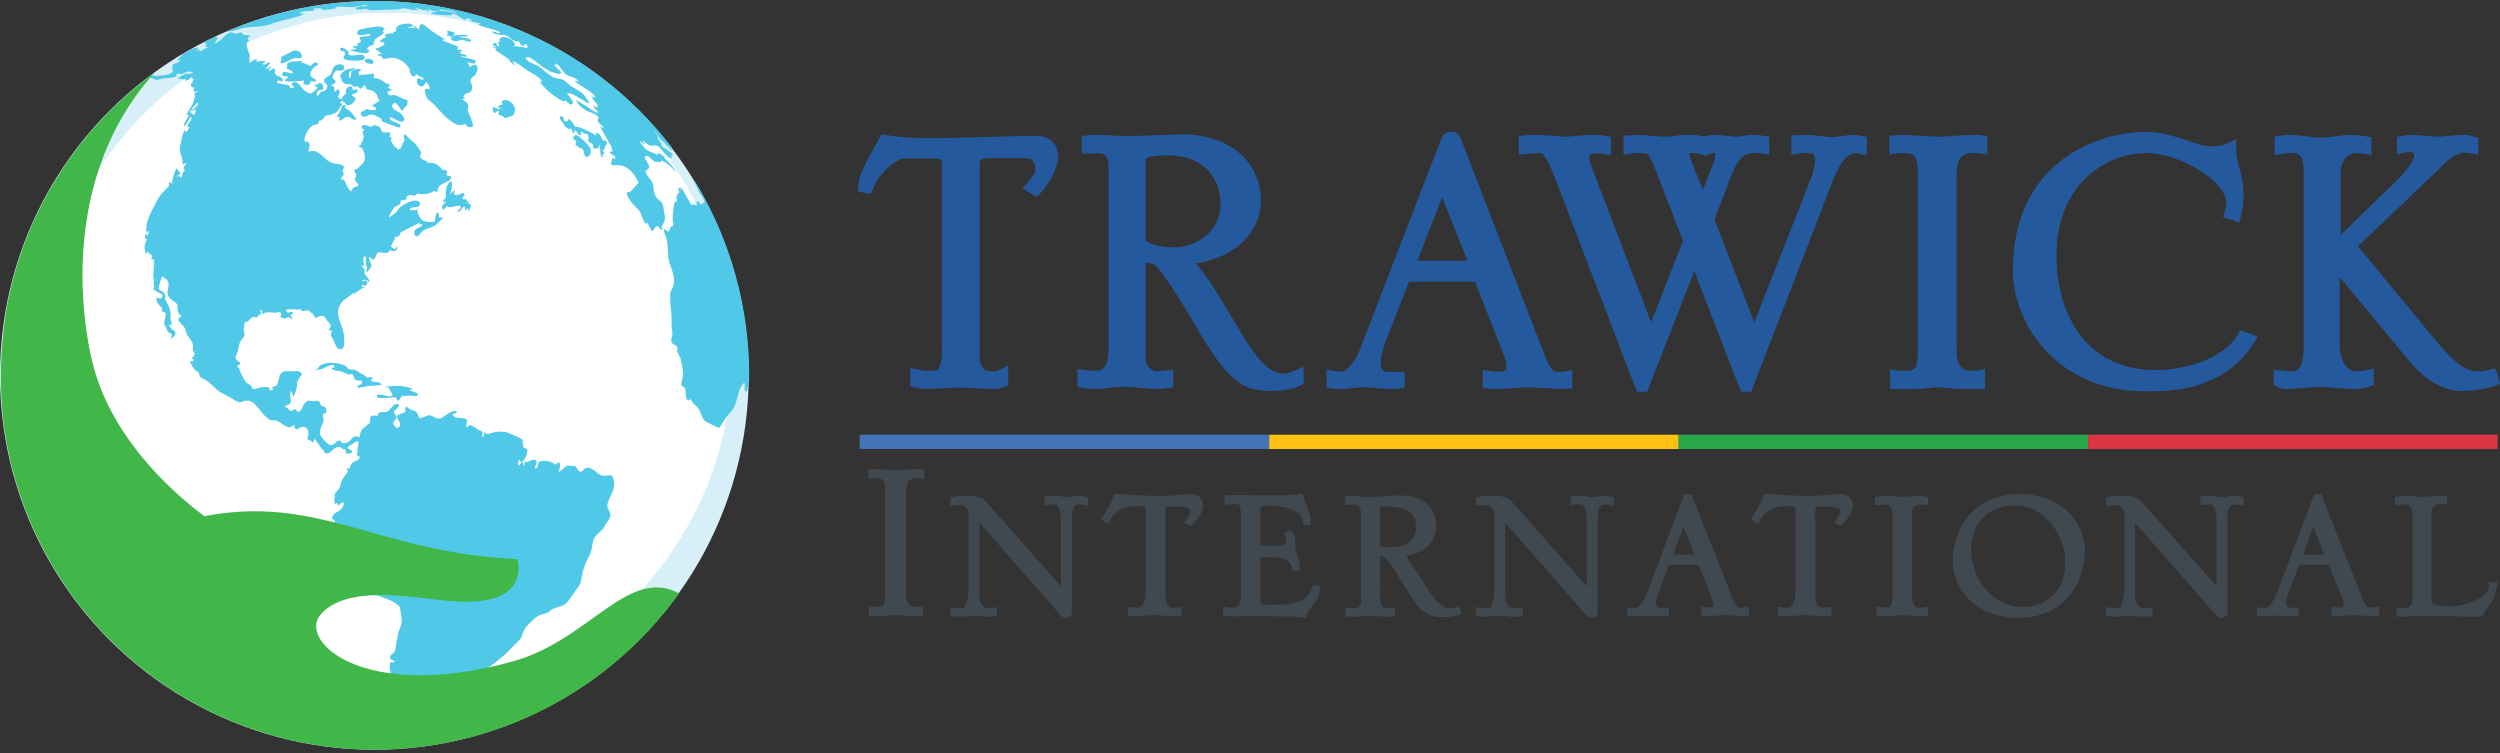 <svg xmlns="http://www.w3.org/2000/svg" xmlns:xlink="http://www.w3.org/1999/xlink" viewBox="0 0 1442.5 434.75"><rect x="0" y="0" width="1442.5" height="434.75" fill="#333333" stroke="none"/><defs><style>.cls-1{fill:none;}.cls-2{fill:#414950;}.cls-3{fill:#4374ba;}.cls-4{fill:#fec111;}.cls-5{fill:#27a74a;}.cls-6{fill:#dc3645;}.cls-7{fill:#245a9d;}.cls-8{fill:#d7eff8;}.cls-9{fill:#fff;}.cls-10{clip-path:url(#clip-path);}.cls-11{fill:#50c8e8;}.cls-12{fill:#41b649;}</style><clipPath id="clip-path" transform="translate(-36.97 -35.92)"><circle id="clipping" class="cls-1" cx="253.27" cy="252.5" r="216"></circle></clipPath></defs><title>Trawick-logo</title><g id="text"><g id="International"><path class="cls-2" d="M565.23,306.58c-.91,0-3.2.15-5.63.31-2.27.15-4.61.31-5.41.31-1.65,0-3.83-.16-5.94-.31s-4.4-.31-6.3-.31l-3.92.26v5.46l2-.33a15.47,15.47,0,0,1,2.52-.13c4.74,0,5.14,2.21,5.14,9v57.07c0,6.24-.35,8.26-4.52,8.26a18.6,18.6,0,0,1-2.83-.13l-2-.33v5.72h8.54c.51,0,1.64-.11,3.44-.3,1.37-.14,3.08-.32,3.55-.32s2.33.15,3.91.29c2,.17,3.85.33,4.65.33h7v-5.79l-2,.41a9.56,9.56,0,0,1-1.85.12c-4.8,0-5.76-3.1-5.76-8.1V320.72c0-6.3,1.63-8.87,5.61-8.87a20.44,20.44,0,0,1,2.87.14l1.94.28v-5.34l-1.51-.17A22.47,22.47,0,0,0,565.23,306.58Z" transform="translate(-36.97 -35.92)"></path><path class="cls-2" d="M658.68,322a19,19,0,0,0-3.26.42,16.83,16.83,0,0,1-2.65.36,19.15,19.15,0,0,1-3-.34,25.49,25.49,0,0,0-4.27-.44,20.62,20.62,0,0,0-4.38.34l-1.37.27v4.8l2-.33a15.58,15.58,0,0,1,2.52-.13c.86,0,1.58,0,2.34.07,2.29,2.41,2.49,6.2,2.49,9.89v37.34l-42.91-48.58c-3-3.4-7.22-3.68-12-3.68a36.08,36.08,0,0,0-7.51.66l-1.34.29v4.85l2.53-.32a18.69,18.69,0,0,1,2.59-.22c2.09,0,2.61.37,4.34,2.25l1.11,1.22v44.6c0,2.9-.73,9.61-2.89,11.33-.62.09-2.19.19-2.56.19a19.75,19.75,0,0,1-3.09-.28l-2-.41v5.1l1.94.28a19.44,19.44,0,0,0,3.49.26,24.73,24.73,0,0,0,2.66-.23,45.68,45.68,0,0,1,5.42-.39,31.63,31.63,0,0,1,5.12.39,15.7,15.7,0,0,0,2.34.23,34.88,34.88,0,0,0,4.41-.32l1.49-.19v-5.06l-2,.33a17.74,17.74,0,0,1-2.83.29c-5.15,0-5.3-6.57-5.3-7.32v-42l46.74,53.31a3.84,3.84,0,0,0,3,1.57c2.1,0,3.57-1.27,3.57-3.1V335.65c0-6.27,1-7.37,2.71-8.57a20.62,20.62,0,0,1,4.64.29l2,.33v-4.92l-1.33-.3A19.55,19.55,0,0,0,658.68,322Z" transform="translate(-36.97 -35.92)"></path><path class="cls-2" d="M722.9,321l-8.36.78c-2.28.15-7.36.31-8.9.31-3.65,0-11.3-.3-14.47-.47-.8,0-3.94-.33-5.82-.53s-2.34-.25-2.58-.25a8.56,8.56,0,0,0-2.13.21l-.86.22-.31.83c-.45,1.19-1.21,3-1.82,4.26-.4.9-1.45,2.72-2.66,4.83-.56,1-1.16,2-1.78,3.11l-.88,1.56,1.51.75.12.11a3.49,3.49,0,0,0,.92.71l1.42.7.8-1.37c2-3.5,5.12-8.8,16.57-8.8,4.37,0,4.37,0,4.37,4.21v42.61c0,7.62-.88,8.89-3.2,11.61-.77.07-1.55.07-2.25.07a17.36,17.36,0,0,1-2.72-.14l-1.94-.28v5.37h7c.52,0,1.52-.09,3.12-.25s3.88-.37,5-.37c.92,0,2.67.15,4.36.3,1.86.16,3.79.33,5,.33,2,0,2.09,0,4.76-.16l1.6-.09V386.3l-5.74.22c-1.33,0-3.59-1.67-3.59-7.95V329.43a2.35,2.35,0,0,1,.05-.69s.48-.56,3.69-.56c7.36,0,10.59.28,10.59,3,0,1.22-.44,1.93-2.12,4.46l-1.37,2.05,4.11,1.76.81-.94c4-4.69,6-8.11,6-10.44C731.14,323.2,728.6,321,722.9,321Z" transform="translate(-36.97 -35.92)"></path><path class="cls-2" d="M794,375c-2.05,10-17.29,10-24.62,10-5.14,0-5.14-.26-5.14-1.72V357.42c14.87.05,16.83.89,18.27,6.64l.32,1.29H787v-3.87c0-.77-.39-2-1.34-4.82a35.81,35.81,0,0,1-1.17-3.85,20.24,20.24,0,0,1-.15-2.7A19,19,0,0,0,784,346a6.55,6.55,0,0,0-1.39-2.94l-.93-1.36-1.26.62-.2,0a3.73,3.73,0,0,0-1,.3l-1.37.68.54,1.43a9.71,9.71,0,0,1,.82,3.14c0,2.38-1.88,2.81-7.16,2.81h-7.79V329.43a3.87,3.87,0,0,1,.37-1l0,0a8.69,8.69,0,0,1,4.13-.8c3.21,0,19.28.47,20.08,9.65l.13,1.55h4.19v-1.7a18.41,18.41,0,0,0-.36-4.45h0c-.1-.35-.36-1.05-1.11-3-.94-2.47-2.51-6.59-2.79-7.6l-.4-1.44-1.85.26c-5,.71-6,.86-18.83.86-.94,0-3,0-5.48-.07-5.3-.08-12.54-.19-14.85-.08l-3.92.26v5.28l6.05-.44c2.54,0,3.28.67,3.28,5.14v47.9c0,5.06-.82,6.86-5.46,6.86a13.21,13.21,0,0,1-2.12-.21l-2.53-.37v5.17l1.49.19a34.15,34.15,0,0,0,5.19.17c1.45,0,2.89-.08,4.29-.16,3.89-.22,7.92-.12,11.83,0,2.57.08,5.23.16,7.82.16s8.8,0,10.72.15c1.49.15,3,.3,4.68.6l1.33.24.53-1.24c.85-2,1-2.3,3.56-5.76l.12-.17c3.23-4.61,3.9-5.57,4.08-9.91l.07-1.77h-4.24Z" transform="translate(-36.97 -35.92)"></path><path class="cls-2" d="M879.78,388.18a3.89,3.89,0,0,0-.32-1.19l-.92-1.79-1.62,1.19a5.38,5.38,0,0,1-2.25.59c-4.31,0-8.07-2.5-11.49-7.63L848.89,357.6c-.2-.32-.39-.6-.58-.84,10.93-2,17.33-8.34,17.33-17.37,0-6.56-2.79-17.56-21.45-17.56-1.11,0-3.62.14-6.28.29l-3.31.18-7.92.47a41.91,41.91,0,0,1-5.91-.42c-1.66-.19-3.09-.35-4.1-.35a9.42,9.42,0,0,0-2.44.36l-1.29.32v4.8l2-.41a8.77,8.77,0,0,1,1.69-.12,9.35,9.35,0,0,1,3.93.53c1.08.77,1.68,2.57,1.68,5.08v48.05c0,3.55,0,4.12-1.45,5.84a9.1,9.1,0,0,1-2.76.4,21.87,21.87,0,0,1-2.87-.14l-1.94-.28v5l1.49.19a36.24,36.24,0,0,0,4.56.17,24.69,24.69,0,0,0,2.61-.2l1.12-.12c1.54-.14,3.89-.3,5.37-.31,3,.14,4.43.28,5.62.45l.92.12a17,17,0,0,0,2.09.2,17.74,17.74,0,0,0,3.37-.33l1.44-.22v-4.71h-1.7c-.59,0-1.14,0-1.69.08s-.92.07-1.42.07c-3.31,0-3.9-2.65-3.9-10.12V356.76l.55.1c.73.13,1.83.33,2,.4a19.55,19.55,0,0,1,3.45,3.71l13.07,20.69c6.57,10.27,12.67,10.27,17.13,10.27a28.57,28.57,0,0,0,9.46-1.2l1.53-.57-.52-1.55A2.67,2.67,0,0,1,879.78,388.18ZM854,340c0,10.54-10.12,11.67-14.47,11.67a19.46,19.46,0,0,1-6.39-1v-21c0-.77,0-1.57,2.19-1.57C845,328.18,854,329.61,854,340Z" transform="translate(-36.97 -35.92)"></path><path class="cls-2" d="M962.06,322a18.89,18.89,0,0,0-3.26.42,16.84,16.84,0,0,1-2.65.36,19.14,19.14,0,0,1-3-.34,25.5,25.5,0,0,0-4.27-.44,20.62,20.62,0,0,0-4.38.34l-1.37.27v4.8l2-.33a15.58,15.58,0,0,1,2.52-.13c.86,0,1.58,0,2.34.07,2.29,2.41,2.49,6.2,2.49,9.89v37.34l-42.91-48.58c-3-3.4-7.22-3.68-12-3.68a36.14,36.14,0,0,0-7.51.66l-1.34.29v4.85l2.54-.32a18.64,18.64,0,0,1,2.58-.22c2.09,0,2.61.37,4.34,2.25l1.11,1.22v44.6c0,2.9-.73,9.61-2.89,11.33-.62.09-2.19.19-2.57.19a19.81,19.81,0,0,1-3.09-.28l-2-.4v5.1l1.95.28a19.45,19.45,0,0,0,3.49.26,24.73,24.73,0,0,0,2.66-.23,45.68,45.68,0,0,1,5.42-.39,31.63,31.63,0,0,1,5.12.39,15.7,15.7,0,0,0,2.34.23,34.91,34.91,0,0,0,4.41-.32l1.49-.19v-5.06l-2,.33a17.74,17.74,0,0,1-2.83.29c-5.15,0-5.3-6.57-5.3-7.32v-42l46.74,53.31a3.84,3.84,0,0,0,3,1.57c2.1,0,3.57-1.27,3.57-3.1V335.65c0-6.27,1-7.37,2.71-8.57a20.61,20.61,0,0,1,4.64.29l2,.33v-4.92l-1.33-.3A19.55,19.55,0,0,0,962.06,322Z" transform="translate(-36.97 -35.92)"></path><path class="cls-2" d="M1043,386.27a12.3,12.3,0,0,1-1.48.24,15.32,15.32,0,0,1-2-.16c-1.39-2.07-2.31-3.8-4.66-9.65l-22-55.66h-4l-22,58.35a32.25,32.25,0,0,1-3.09,5.25l-.26.39c-.28.26-1.16.92-1.54,1.22l-.38.29a13.09,13.09,0,0,1-1.69.14c-.33,0-.67,0-1-.07s-.89-.09-1.33-.09h-1.7V391l1.37.27a13.34,13.34,0,0,0,3,.19c.71,0,1.53-.06,2.48-.12,1.27-.09,2.71-.19,4.36-.19,1.1,0,2.5.07,4,.15s3.11.16,4.41.16a15.49,15.49,0,0,0,3-.19l1.37-.27v-4.49H998c-.58,0-1.17,0-1.75.08s-1,.07-1.52.07c-1.9,0-2.19-2-2.19-3.12a15.26,15.26,0,0,1,1-4.54l6.43-17.24H1017l8,19.78a7.66,7.66,0,0,1,.65,2.94,2.37,2.37,0,0,1-.61,1.78,10.66,10.66,0,0,1-1.89.25,17.27,17.27,0,0,1-2.52-.29l-2-.33v5.19l1.46.21a19.55,19.55,0,0,0,3,.17,35.23,35.23,0,0,0,3.54-.26,50.06,50.06,0,0,1,5.33-.36c2,0,4.42.22,6.36.4,1.31.12,2.34.22,3,.22a19,19,0,0,0,3.39-.33l1.42-.24v-4.85h-1.7A8.13,8.13,0,0,0,1043,386.27Zm-40.57-30.39,5.88-16,6.43,16Z" transform="translate(-36.97 -35.92)"></path><path class="cls-2" d="M1097.84,321l-8.36.78c-2.28.15-7.36.31-8.9.31-3.65,0-11.3-.3-14.46-.47-.8,0-3.94-.33-5.82-.53s-2.34-.25-2.58-.25a8.57,8.57,0,0,0-2.13.21l-.86.22-.31.83c-.45,1.19-1.21,3-1.82,4.26-.4.9-1.45,2.73-2.67,4.85-.56,1-1.16,2-1.77,3.1l-.88,1.56,1.51.75.12.11a3.49,3.49,0,0,0,.92.71l1.42.7.8-1.37c2-3.5,5.12-8.8,16.57-8.8,4.37,0,4.37,0,4.37,4.21v42.61c0,7.62-.88,8.89-3.2,11.61-.77.07-1.55.07-2.25.07a17.35,17.35,0,0,1-2.71-.14l-1.94-.28v5.37h7c.52,0,1.52-.09,3.12-.25s3.88-.37,5-.37c.92,0,2.67.15,4.36.3,1.86.16,3.79.33,5,.33,2,0,2.09,0,4.76-.16l1.6-.09V386.3l-5.74.22c-1.33,0-3.59-1.67-3.59-7.95V329.43a2.34,2.34,0,0,1,.06-.69s.48-.56,3.69-.56c7.36,0,10.59.28,10.59,3,0,1.22-.44,1.94-2.13,4.47l-1.36,2,4.11,1.76.81-.94c4-4.69,6-8.11,6-10.44C1106.07,323.2,1103.53,321,1097.84,321Z" transform="translate(-36.97 -35.92)"></path><path class="cls-2" d="M1143.86,322c-.61,0-2.05.11-4.35.29-2,.16-4.22.33-5,.33-.53,0-2.45-.15-4.14-.29-2.1-.17-4.09-.33-4.88-.33a23.43,23.43,0,0,0-5.31.5l-1.37.27v4.72l1.91-.24a22.45,22.45,0,0,1,3.06-.14c1,0,1.91,0,2.85.09,1.77,1.61,2.29,2.61,2.29,7.55v43.23c0,5.88-.56,7-1.89,8.34-.75.07-1.46.07-2.32.07a23.87,23.87,0,0,1-3.18-.14l-1.94-.28v4.91l1.37.27a20.69,20.69,0,0,0,3.29.34c.74,0,2.62-.14,4.8-.3,2-.15,4.26-.32,5-.32s2.9.15,5,.29c2.52.16,5.12.34,6.15.34a7.72,7.72,0,0,0,3.18-.4l1.16-.39v-4.74l-1.94.28a21.92,21.92,0,0,1-3,.29,15.58,15.58,0,0,1-2.28-.21,8,8,0,0,1-2.09-5.4v-49c0-2.2.73-4.83,4.21-4.83a21.49,21.49,0,0,1,3.23.15l1.89.21v-4.77l-2.16-.31A25.46,25.46,0,0,0,1143.86,322Z" transform="translate(-36.97 -35.92)"></path><path class="cls-2" d="M1201.86,321c-26.17,0-38.09,20.07-38.09,38.71,0,16.22,13.08,32.64,38.09,32.64,26.17,0,38.09-20.07,38.09-38.71C1240,337.47,1226.87,321,1201.86,321Zm-2.64,6.5c17.59,0,29.4,17.05,29.4,33,0,15.6-9.77,25.67-24.89,25.67-17.59,0-29.4-17.05-29.4-33C1174.33,337.63,1184.1,327.55,1199.22,327.55Z" transform="translate(-36.97 -35.92)"></path><path class="cls-2" d="M1325.48,322a18.9,18.9,0,0,0-3.26.42,16.83,16.83,0,0,1-2.65.36,19.15,19.15,0,0,1-3-.34,25.51,25.51,0,0,0-4.27-.44,20.61,20.61,0,0,0-4.38.34l-1.37.27v4.8l2-.33a15.55,15.55,0,0,1,2.52-.13c.86,0,1.58,0,2.34.07,2.29,2.41,2.49,6.2,2.49,9.89v37.34l-42.91-48.58c-3-3.4-7.23-3.68-12-3.68a36.1,36.1,0,0,0-7.51.66l-1.34.29v4.85l2.53-.32a18.67,18.67,0,0,1,2.59-.22c2.09,0,2.61.37,4.34,2.25l1.11,1.22v44.6c0,2.9-.73,9.61-2.89,11.33-.62.09-2.19.19-2.56.19a19.77,19.77,0,0,1-3.09-.28l-2-.41v5.1l1.94.28a19.46,19.46,0,0,0,3.49.26,24.71,24.71,0,0,0,2.66-.23,45.7,45.7,0,0,1,5.42-.39,31.64,31.64,0,0,1,5.12.39,15.7,15.7,0,0,0,2.34.23,34.87,34.87,0,0,0,4.41-.32l1.49-.19v-5.06l-2,.33a17.77,17.77,0,0,1-2.83.29c-5.15,0-5.3-6.57-5.3-7.32v-42l46.74,53.31a3.83,3.83,0,0,0,3,1.57c2.1,0,3.57-1.27,3.57-3.1V335.65c0-6.27,1-7.37,2.71-8.57a20.61,20.61,0,0,1,4.64.29l2,.33v-4.92l-1.33-.3A19.55,19.55,0,0,0,1325.48,322Z" transform="translate(-36.97 -35.92)"></path><path class="cls-2" d="M1406.42,386.27a12.3,12.3,0,0,1-1.48.24,15.32,15.32,0,0,1-2-.16c-1.39-2.07-2.31-3.8-4.66-9.65l-22-55.66h-4l-22,58.35a32.22,32.22,0,0,1-3.09,5.25l-.26.39c-.28.26-1.16.92-1.54,1.22l-.38.29a13,13,0,0,1-1.68.14,10,10,0,0,1-1-.07c-.45,0-.89-.09-1.34-.09h-1.7V391l1.36.27a13.33,13.33,0,0,0,3,.19c.71,0,1.53-.06,2.48-.12,1.27-.09,2.71-.19,4.36-.19,1.1,0,2.5.07,4,.15s3.11.16,4.41.16a15.49,15.49,0,0,0,3-.19l1.37-.27v-4.49h-1.7c-.58,0-1.17,0-1.75.08s-1,.07-1.52.07c-1.9,0-2.19-2-2.19-3.12a15,15,0,0,1,1-4.54l6.43-17.24h17.11l8,19.78a7.66,7.66,0,0,1,.65,2.94,2.37,2.37,0,0,1-.61,1.78,10.66,10.66,0,0,1-1.89.25,17.27,17.27,0,0,1-2.52-.29l-2-.33v5.19l1.46.21a19.55,19.55,0,0,0,3,.17,35.23,35.23,0,0,0,3.54-.26,50.06,50.06,0,0,1,5.33-.36c2,0,4.42.22,6.36.4,1.31.12,2.34.22,3,.22a19,19,0,0,0,3.39-.33l1.42-.24v-4.85h-1.7A8.13,8.13,0,0,0,1406.42,386.27Zm-40.57-30.39,5.88-16,6.43,16Z" transform="translate(-36.97 -35.92)"></path><path class="cls-2" d="M1473.06,371.9v1.7a8.93,8.93,0,0,1-2.55,5.74c-.33.39-1.55,1.34-5.92,3.28a33.86,33.86,0,0,1-15.18,3.13c-9.5,0-9.5-2.83-9.5-3.9V332.07c0-2.42.76-5.3,4.37-5.3.42,0,.88,0,1.34.07s1.1.08,1.61.08h1.7v-4.57l-1.46-.21a16.75,16.75,0,0,0-2.88-.17,74.94,74.94,0,0,0-7.52.52c-1.33.14-2.47.26-3.06.26-1.11,0-2.8-.2-4.44-.4a42,42,0,0,0-4.27-.38,23.09,23.09,0,0,0-4.24.38l-.67.11-1.46.21v4.77l2.52-.28a25.1,25.1,0,0,1,3.06-.23c.68,0,1.43,0,2.1.06,2.11,2.47,2.42,4,2.42,7.73v44.16c0,4.33-.1,6.18-2.62,7.65a17,17,0,0,1-2.22.3c-.42,0-.84,0-1.26-.07s-1-.08-1.54-.08h-1.7v5h1.7a4.12,4.12,0,0,1,.54.06,7.65,7.65,0,0,0,1,.09c.68,0,2-.1,3.78-.22,2.51-.18,5.63-.4,7.73-.4,4.91,0,26.29.46,33.4.62l1,0,.5-.88a65.61,65.61,0,0,1,4.61-6.7c1.09-1.17,3.23-5.5,3.84-10.42l.24-1.91Z" transform="translate(-36.97 -35.92)"></path></g><g id="color_bar" data-name="color bar"><rect class="cls-3" x="496.05" y="250.83" width="236.27" height="8.25"></rect><rect class="cls-4" x="732.32" y="250.83" width="236.27" height="8.25"></rect><rect class="cls-5" x="968.58" y="250.83" width="236.27" height="8.25"></rect><rect class="cls-6" x="1204.85" y="250.83" width="236.27" height="8.25"></rect></g><g id="TRAWICK"><path class="cls-7" d="M634.75,114.29c-4.94,0-17.71.35-30,.69-11.51.32-23.42.64-27.66.64-8.16,0-18.31,0-28.91-1.81l-2.56-.44-1.25,2.27c-9.93,18-11.24,20.54-12.13,27.35l-.44,3.39,7.66,1.53,1.13-2.82c4.88-12.19,15-17.09,17.1-17.65H578.1a2.5,2.5,0,0,1,2.47,2.2v105c0,8.5-.64,11.69-2.5,14.74a33.06,33.06,0,0,1-5,.49,29.29,29.29,0,0,1-6.38-.71l-4.45-1v10.59l2.76.69a24,24,0,0,0,7.27.91c1.24,0,4.47-.17,8.22-.38s7.9-.42,9.34-.42c3.32,0,6.84.21,10.24.41s6.5.39,9.44.39a15.66,15.66,0,0,0,7-1.1l2.21-.95V246.87l-5.28,2.63a5.62,5.62,0,0,1-3.16.68c-.88,0-2.88-.16-4.57-.36a9.76,9.76,0,0,1-3.48-8V131.5c0-3.58,0-4.33,8.31-4.33h16c5,0,7.78.32,7.78,7v1l-.16.25a44.67,44.67,0,0,1-4.22,5.83l-3.2,3.56,4.19,2.1.38.3a9,9,0,0,0,1.58,1.08l2.48,1.24,1.86-2.05c8.37-9.24,10.25-18.14,10.25-20.53C647.44,118.92,642.81,114.29,634.75,114.29Z" transform="translate(-36.97 -35.92)"></path><path class="cls-7" d="M777.29,251.52c-10,0-18.82-14.6-26.6-27.48l-.32-.53c-12.89-21.56-16.44-27.35-23.44-35.66,25.85-4,37.53-20.48,37.53-36.13,0-22.86-18.35-38.22-45.67-38.22-1.63,0-3.39.06-5.24.13s-3.7.13-5.39.13l-21.07.8c-1,0-4.13-.2-6.91-.37-3.52-.22-6.84-.42-8.19-.42a61,61,0,0,0-7.48.28l-3.35.28v10.2h3.65c.89,0,1.83-.07,2.83-.13s1.91-.13,2.75-.13c4.8,0,6.19,2.1,6.19,9.38V236.55c0,7.46-.73,9.46-4,13a39.59,39.59,0,0,1-4.61.34,30.56,30.56,0,0,1-4.05-.36l-5.18-.66v10.33l2.94.59a31.74,31.74,0,0,0,7.1.6c1.86,0,4.83-.32,8-.65s6.39-.68,8.26-.68c3.26,0,8.12.45,12,.82,3.06.29,5.48.51,6.86.51a46.48,46.48,0,0,0,6.26-.49l3.77-.47V249.18l-4.1.5a56.89,56.89,0,0,1-6.2.5c-3.86-1.26-5.66-3.91-5.66-8.31V187.11l.9.26c1.48.43,3.68,1.07,4.36,1.35,2.8,1.9,13,17.16,20.38,29.73,20,34.38,27.52,43,46.24,43,9.5,0,13.09-1.22,17.13-3l2.21-.95v-10L783.39,250C780.8,251.07,779.73,251.52,777.29,251.52Zm-63-72.87c-8.16,0-12.29-1.69-16.3-3.83V130.17c0-2.2.11-2.58.53-2.9.85-.63,3.5-1.7,11.77-1.7,30.05,0,30.92,24.65,30.92,27.46C741.19,171.7,724.67,178.65,714.26,178.65Z" transform="translate(-36.97 -35.92)"></path><path class="cls-7" d="M936.64,250.45a7.39,7.39,0,0,1-3.24-.5c-2.26-2.27-2.83-3.07-5.06-8.87L880,116.42a8.2,8.2,0,0,0-2.19-3.2l-1.07-1.06h-4.49l-.77.38a6.06,6.06,0,0,0-2.7,3l-.08.15L821.81,237.09c-2.9,7.45-6.55,11.08-9.31,13.16-3.67.2-3.91.14-5.64-.25l-4.45-1v10.48l2.93.59a21.1,21.1,0,0,0,5.24.34c1.34,0,3.32-.21,5.6-.45,2.75-.29,5.86-.62,8.23-.62,1.24,0,4.75.31,7.56.56,3.51.31,5.71.5,6.8.5a26.59,26.59,0,0,0,5.65-.31l3.05-.51v-9.14H839a13.17,13.17,0,0,1-3.58-.33,6.62,6.62,0,0,1-1.81-5.06c0-3.35,2-10.14,3.21-13L850,198.45h38.1l17.15,43.87a15.82,15.82,0,0,1,.84,5.4c0,1.28,0,1.5-1.7,2.52a30.19,30.19,0,0,1-7.73-.29l-4.14-.56v10.33l3.2.4a35.7,35.7,0,0,0,6,.29c1.21,0,3.93-.2,8.27-.52,3.4-.25,7.26-.54,8.49-.54,2.15,0,10.74.55,15.36.84,3.16.2,3.54.22,3.79.22a15.82,15.82,0,0,0,2.15-.18,6.54,6.54,0,0,1,.77-.09h3.65V249.39l-4.36.87A17.37,17.37,0,0,1,936.64,250.45Zm-81.88-64.09,14.36-36.66,14.55,36.66Z" transform="translate(-36.97 -35.92)"></path><path class="cls-7" d="M1109.6,114.09a17.49,17.49,0,0,0-3-.33c-1,0-3.17.24-6.58.63-2.59.29-5.77.66-7,.7-2.4-.32-11.47-1.33-13.78-1.33-.94,0-1.88.07-2.8.14s-1.59.12-2.25.12h-3.65v11.15l4.25-.71a24.26,24.26,0,0,1,3.92-.22,31.34,31.34,0,0,1,4.32.36l.2,0a4.81,4.81,0,0,1,1.14,3.41,63.81,63.81,0,0,1-1.92,9.4L1049.2,222l-23-59.37,9.33-24.47c5.36-13.89,9.94-13.89,13.61-13.89a28.77,28.77,0,0,1,4.6.24l4.1.51V114.78l-3.13-.45a46.42,46.42,0,0,0-6.37-.57,47.85,47.85,0,0,0-5.48.6c-1.32.19-3.31.47-3.83.47-1.18,0-3.59-.29-5.71-.55-2.27-.28-4.23-.51-5.46-.51a25.82,25.82,0,0,0-5,.34l-2.74.55-2.74-.55a35.46,35.46,0,0,0-6.3-.34,66.87,66.87,0,0,0-8,.59,52.78,52.78,0,0,1-6,.48c-.51,0-3.31-.23-5.57-.41-4.89-.39-8.46-.66-9.86-.66-.83,0-1.66.08-2.46.15s-1.3.12-1.79.12h-3.65v11.15l4.25-.71a29.4,29.4,0,0,1,4.45-.22,23.31,23.31,0,0,1,4.79.29c.08.05,1.92,1.45,5.36,10.41l15.45,39.9-18.39,47.06-34.38-89.83a15.82,15.82,0,0,1-1.36-5.36c0-1.16,0-1.25,1-1.89l2.66-.57a24.45,24.45,0,0,1,4.5.46l4.36.87V114.9l-3-.55a35.15,35.15,0,0,0-7.57-.59c-3.48,0-7.19.35-10.46.65-2.28.21-4.42.41-5.76.41-.69,0-2.75-.18-4.74-.36-3.53-.31-7.92-.7-11-.7a51,51,0,0,0-7.32.29l-3.25.36v10.8l5.18-.58a42.14,42.14,0,0,1,5.12-.38,26.91,26.91,0,0,1,3,.11c2.12,1.78,4.79,6.93,7.94,15.34L981.51,262h5.8l27.28-69.66,27,69.66h5.8l46.66-120.72c5.56-14.83,10.74-17,13.33-17a7.55,7.55,0,0,1,2,.16l4.54,1.14v-4.68a11.35,11.35,0,0,1,.14-1.58,9.48,9.48,0,0,0,.12-1.34v-3.16l-3.13-.45ZM1020,125.45v.48l4.8-1.6a1.71,1.71,0,0,1,.71-.08,10.1,10.1,0,0,1,1.12,0c0,.46,0,1,0,1.36a19.85,19.85,0,0,1-1.34,5.32l-5.7,14.58-7.15-17.7a9.59,9.59,0,0,1-.58-3,3.39,3.39,0,0,1,0-.56c.52,0,1.13,0,1.9,0a8.76,8.76,0,0,1,2,.16Z" transform="translate(-36.97 -35.92)"></path><path class="cls-7" d="M1174.37,113.76c-1.59,0-5.52.26-9.69.54-3.68.25-7.85.52-9.19.52-2.8,0-6.52-.27-10.11-.52s-7.58-.54-10.63-.54l-7.64.5v10.92l4.25-.71a26,26,0,0,1,4.19-.22c7.31,0,8,2.78,8,14.7v97.6c0,10.84-.64,13.37-7,13.37a32.38,32.38,0,0,1-4.73-.21l-4.24-.69v11.4H1143c.91,0,2.86-.2,6-.52,2.2-.23,5.22-.54,6-.54s3.93.26,6.63.49c4,.34,6.71.57,8,.57h12.69V248.87l-4.35.85a16.08,16.08,0,0,1-3,.19c-7.62,0-9.11-4.8-9.11-13.1V138.68c0-10.39,2.48-14.43,8.85-14.43a34.33,34.33,0,0,1,4.8.23l4.17.6V114.41l-3.25-.36A39,39,0,0,0,1174.37,113.76Z" transform="translate(-36.97 -35.92)"></path><path class="cls-7" d="M1328.17,229.16c-3.8,6.65-13.22,13.25-23.45,16.41-12.23,3.82-20,3.82-24.18,3.82-42.06,0-57-35.43-57-65.76,0-43.56,30.9-59.38,51.67-59.38,19.92,0,46.34,16.42,46.34,28.79a14.12,14.12,0,0,1-.77,4.33l-1.11,3.89,3.31,1.1a10.71,10.71,0,0,0,1.82.4l.33,0,3.84,1.92,1.1-4.42a46.28,46.28,0,0,0,1.44-12.05,54.67,54.67,0,0,0-2.39-15.34,39.66,39.66,0,0,1-1.86-11v-5.54l-5.09,2.18c-3.36,1.44-4.75,1.83-8.14,1.83-5,0-6.13-.38-12.41-2.47-11.16-3.72-17.31-5.77-27.22-5.77-26.28,0-76,16.71-76,80,0,28.9,23.82,69.61,76.78,69.61,13.74,0,24.47-.94,35.48-5.62,8.09-3.47,18.43-9.11,26.65-22.15l2.42-3.83-10.07-3.67Z" transform="translate(-36.97 -35.92)"></path><path class="cls-7" d="M1478.45,254a4.72,4.72,0,0,1-.11-.62,7.41,7.41,0,0,0-.62-2.25l-1.35-2.72-3.28.94a16.7,16.7,0,0,1-5.55.82c-4.81,0-10.26,0-24.31-16.76l-45.71-55.36L1449,128.9c3.8-3.21,7.19-4.91,9.79-4.91a19.33,19.33,0,0,1,3.33.38l4.84.81v-9.72l-2.65-.76a21.75,21.75,0,0,0-6.85-.94c-1.31,0-4.5.28-8.86.68-1.8.17-4,.37-4.44.38-1.29,0-6.28-.41-9.58-.68-3.51-.29-4.79-.39-5.32-.39a36.57,36.57,0,0,0-6.19.58l-3,.51V125l4.53-1.13a11.65,11.65,0,0,1,2.57-.16c2.73,0,2.73,1.12,2.73,1.67,0,4.6-7.09,11.69-10.86,15.47l-31.57,30.68v-35c0-12.17,8.76-12.31,8.85-12.31a38,38,0,0,1,4.8.49l4.17.59V115.14l-3-.53a49.44,49.44,0,0,0-9.94-.85c-1.21,0-3.35.26-6.73.67s-7.47.92-9.49.92c-1.85,0-6.13-.5-9.57-.9-3.66-.43-6-.69-7.18-.69a32.33,32.33,0,0,0-5,.3l-5,.72v10.56l4.17-.59a43.6,43.6,0,0,1,5.87-.49c5.7,0,6.72,2.81,6.72,10.71V237.35c0,12.84-5.08,12.84-7.25,12.84a47.7,47.7,0,0,1-5.74-.48l-4.3-.53V258l2,1a12.68,12.68,0,0,0,6.41,1.45c1.36,0,4.39-.25,9.24-.66,3.77-.32,8-.68,9.38-.68,1.14,0,5,.33,8.35.63,4.15.36,8.08.7,9.74.7,4.93,0,6.26,0,10.35-1.58l2.34-.9v-9.35l-4.36.87a28.41,28.41,0,0,1-5.67.73c-6,0-9.65-7.34-9.65-14.44v-40l39.56,47.89c9.89,11.8,20.14,17.79,30.46,17.79a63.27,63.27,0,0,0,19.19-2.83l3.38-1.19Z" transform="translate(-36.97 -35.92)"></path></g></g><g id="embroidery"><circle id="water" class="cls-8" cx="216" cy="216.58" r="216"></circle><circle id="water-2" data-name="water" class="cls-9" cx="223.66" cy="206.05" r="198.69"></circle><g id="land"><g class="cls-10"><g id="land-2" data-name="land"><path class="cls-11" d="M230.77,103.37c.08.25,0,.13,0,0a.09.09,0,0,0,0,.05.12.12,0,0,1,0-.05C230.73,103.25,230.69,103.11,230.77,103.37Z" transform="translate(-36.97 -35.92)"></path><path class="cls-11" d="M230.82,103.43c.05.05.14,0,.25-.07C231,103.41,230.87,103.45,230.82,103.43Z" transform="translate(-36.97 -35.92)"></path><path class="cls-11" d="M232.78,105.08c.5,1.3,3.1-1.29,3.13-1.3,2-.63.23-.31,2.3-.42.59,0,4.06,3.21,4.66.64-.28,1.23-2.82-2.84-2.76-2.79a18.14,18.14,0,0,0-3.93-3c-.71-.42,1.21-2.5-1.47-1.45-1,.38-.65,1.77-1,2.45a23.58,23.58,0,0,1-2.65,4.11,1.17,1.17,0,0,1,.72-.09C233.87,103.7,232.26,103.74,232.78,105.08Z" transform="translate(-36.97 -35.92)"></path><path class="cls-11" d="M247.92,70.19Z" transform="translate(-36.97 -35.92)"></path><path class="cls-11" d="M247.92,70.19l.06,0Z" transform="translate(-36.97 -35.92)"></path><path class="cls-11" d="M252.15,72.49c1.65-2.13-2.57-3.21-4.17-2.33C245.31,71.63,251.33,73.55,252.15,72.49Z" transform="translate(-36.97 -35.92)"></path><path class="cls-11" d="M233.74,65.3c.21.49,1.93-.27,2.24.54.13.36-.21.74-.07,1.05.49,1-1.33,1.58-.66,2.7.76,1.28,5.4,1.26,6.51,1.31s6.58.25,5.55-2.34c-1.15-2.89-8.73,1.36-9.56-2-.13-.56.74,0,.62-.31-.33-.85-3.52-3.24-4.48-2.8.12-.06.24-.11,0,0s-.13.06,0,0C232.76,64,233.48,64.69,233.74,65.3Z" transform="translate(-36.97 -35.92)"></path><path class="cls-11" d="M199.28,68.71Z" transform="translate(-36.97 -35.92)"></path><path class="cls-11" d="M199.28,68.71l.07,0S199.31,68.64,199.28,68.71Z" transform="translate(-36.97 -35.92)"></path><path class="cls-11" d="M198.44,72c1.19,1.61,6.43-1.86,7.4-2.21,2.45-.87,5.64.88,5.27-1.9-.26-2-2.81-3.33-4.91-2.75.41-.11-6.14,3.24-6.85,3.51C199.47,69.09,199.08,72.91,198.44,72Z" transform="translate(-36.97 -35.92)"></path><path class="cls-11" d="M297.61,59Z" transform="translate(-36.97 -35.92)"></path><path class="cls-11" d="M297.15,56.82a3.57,3.57,0,0,0-.69.48,10.75,10.75,0,0,1,1.91.44c0,.36-2.46.11-.77,1.25,2.47,1.68,4.76-.24,6-.16.54,0,4.8,2.19,5.24.47.32-1.28-6.41-1.71-7.07-2.24a45.44,45.44,0,0,0,5.07-.25c.16-1.8-8.93-.19-8.95-.16.52-1.22,2.83,0,.91-2-.33-.35-3.82-1.16-4-.86a4.36,4.36,0,0,0,.87,1,1.82,1.82,0,0,0-.89.5q.53.33,1.08.62-.67.08-1.34.2C294.58,57,297,56.36,297.15,56.82Z" transform="translate(-36.97 -35.92)"></path><path class="cls-11" d="M369.06,112.64h0S369.08,112.65,369.06,112.64Z" transform="translate(-36.97 -35.92)"></path><path class="cls-11" d="M384.51,126.49Z" transform="translate(-36.97 -35.92)"></path><path class="cls-11" d="M368.92,109.23a25.39,25.39,0,0,0-2.31-3.42c-3.3-2.9-.3-.23-3.09.31-1.37.25-1.12-3.15-2.47-3.11-3.13.11,1.71,4.75,1.7,5a.74.74,0,0,1-.92,0c.54.25,3.53,2.72,4.17,2.8a3.74,3.74,0,0,1-.15-.93c1.47.27.87,1.77,1.59,2.4a7,7,0,0,1,1.64.39,13,13,0,0,1-.92-1.54c1.91-.28,2.21,3.26,4,2.8.42-.11-.18-2.17.15-2.17.68,0,1.53,1.55,2.63,1.39,2.53-.27,1.42,4.29,1.08,3.73,0,.06,1.83,1.72,1.7,1.71,2.38.22.76,2.48,2.51,3.39-.25-.13,2.46-.86,2.58-.9s-.56-1.38-.31-1.4c1.5-.1-.05,6,2,6.84,1,.4-.2-1.17.14-1.71a10.09,10.09,0,0,0,1.24-.31,6.06,6.06,0,0,0-1.08-1.4q0-1,.86-.84c.17-.48.22-1.25.42-1.79.37-1,1.26-.61,1-2.35-.29-2.22-1.26-.63-1.7-.93-2-1.36-1.14-3.44-3.8-4.56-1.47-.62-.35,1.44-.37,1.46C381,114.24,371.09,108.22,368.92,109.23Z" transform="translate(-36.97 -35.92)"></path><path class="cls-11" d="M367.52,112.35a.82.82,0,0,1-.1-.09S367.44,112.3,367.52,112.35Z" transform="translate(-36.97 -35.92)"></path><path class="cls-11" d="M377.82,122.32c-.41-2.11-3.59-4.89-5.23-6.32-1-.84-3.16-3.47-4.6-1.33-1.19,1.76,1.47,2.41,1.54,2.65s-.44,2.37-.61,2c.54,1,1.15.57,1.54,1.09,1.2,1.62.7.62,2.16,1.09,1.19.38,1.64,4,1.54,3.89s-.14-.21,0,0,.07.1,0,0C376.1,128.21,378.29,124.76,377.82,122.32Z" transform="translate(-36.97 -35.92)"></path><path class="cls-11" d="M142.16,130.89l-.11,0A.18.18,0,0,0,142.16,130.89Z" transform="translate(-36.97 -35.92)"></path><path class="cls-11" d="M142,130.92a.21.21,0,0,1-.08,0Z" transform="translate(-36.97 -35.92)"></path><path class="cls-11" d="M279.06,156.29a.93.93,0,0,0-1,.38C278.81,156.49,279.3,156.32,279.06,156.29Z" transform="translate(-36.97 -35.92)"></path><path class="cls-11" d="M462.89,192.13C456.8,171.5,448.81,148,434.33,131.5c.54.93,5.23,8.06,4.5,8.86a2.5,2.5,0,0,1-1.07-.35c-.55.72,2.19,5.72,2.51,6.51.8,2,3.24,4.16,3.31,6.5,0-1.17-2,1.1-1.64,1-1.09.42-1.27-2.21-2.88-1.65-.47.16.29,1.66-.07,1.8-1.16.44-2.23-.62-2.59-.49a6.14,6.14,0,0,0,.12.95c-.68.45-6.13-11.12-7.06-10.81q.22.78.41,1.56a8.17,8.17,0,0,1-1.19-1.12c-1-.25.15,2.29.18,2.18-.3,1.11-.91,1.17-1,1.52.06-.17-.6,2-.67,1.74,0,1,.73,1.2.3,2.18-.11.25-1.07.29-1.31,1a23.55,23.55,0,0,0-.65,3.9,41.31,41.31,0,0,0-.4,5.67c0,1.09.64,2.42.26,3.51s-1.1.39-1.42.88c-.22.34-1,2.62-1.21,2.68-.61.22-2.2-1.55-2.39-1.39-.86.72.77,4,1.12,5.26,1.09,3.95.51,7.81,1.21,11.69,1,5.43,3.7,8.74,3,14.5-.34,2.66-1.87,3.77-2,6.31a62.08,62.08,0,0,0,.61,10.26,46.87,46.87,0,0,1,.11,6.84c0,1.87.51,3.68.5,5.53,0,1.43-1,3.35-.49,4.69.59,1.69,2.52,1.42,3.21,2.84.45.92-.11,2.35.09,2.79.84,1.84,1.87,3.28,2.36,5.76a48.29,48.29,0,0,1,1.07,6.71c.07,1.7-1.33,5.53-1,6.92.11.46,1.69.89,2.06,1.74a23.2,23.2,0,0,1,.39,3.07c.26,1.24.11,2.6.85,3.5,1,1.2,1.74-.49,2.3-.36-.54-.11,1.36,2.55,1.25,2.41.62.78,2,1.77,2.61,2.54,1.88,2.32,2,5.74,4.07,7.61,1,.91,4.31,2.27,5.69,3,2.89,1.46,2.51,1.48,4.16-1.28a50.35,50.35,0,0,1,5.78-7.71c1.26-1.44,2.05-4,2.84-6.52.71-2.3,1.05-4.81,2.32-6.95,4.08-6.88.71,2.93,3.07,2.52.72-.12,1.19-5.46,1.57-5.4,3.28.57-.74,27.82-.68,31.52C477,256.74,471.84,222.48,462.89,192.13Z" transform="translate(-36.97 -35.92)"></path><path class="cls-11" d="M426.2,150.33s0-.06,0-.1A.38.38,0,0,0,426.2,150.33Z" transform="translate(-36.97 -35.92)"></path><path class="cls-11" d="M262.55,466.46c0-.27,1.49,0,2.28-.22C263.62,466.25,262.59,466.23,262.55,466.46Z" transform="translate(-36.97 -35.92)"></path><path class="cls-11" d="M247,457.93h0S247,457.94,247,457.93Z" transform="translate(-36.97 -35.92)"></path><path class="cls-11" d="M391.09,313.14c.1.54.2,1.05,0,0s-.11-.58,0-.05c-1.13-5.66-4-1.07-7.93-3.25-2.36-1.3-4.79-4.7-8.07-3.86-1.35.35-1.87,2.23-3.28,2.09s-2-2.69-3.37-3.34c.13.06-4.36-.06-4.31-.07-.92.28-4.19,3.81-4.62,3.49s1.75-4.66-.34-5.6q-.72.75-1.5,1.44c-.12,0-2.7-1.49-3.18-1.63a16.67,16.67,0,0,0-3.52-.55c-1.33.11-2.19,0-3.22,1-.42.41-.53,4-1.87,3.33-1.09-.55,2.57-4-.43-5-.73-.24-4.35,1.4-5,1.56a2.45,2.45,0,0,0-.57-.81c-.65.23.09,2.44-.61,2.61-.45.11-.52-2.19-.93-2.28-.69-.18-1.29,2.29-2.07,2.27-.58,0-.34-3.17.37-3.25a3.24,3.24,0,0,1,.66,1.09c3,.32,4.24-6.36,3.9-7.66.27,1-2.4-.84-2.32-.76s-.23-2.91-.83-3.61a8,8,0,0,0,.88.35c.72-1.49-9.34-5.26-10.35-5.43a18.1,18.1,0,0,0-7.19.31c-1.17.24-2.17.9-3.42.84a4.51,4.51,0,0,1-1.9-1.36c.28,1,.42,3.74-.82,2.78-.51-.39.6-2.09,0-2.65-.92-.95-1.63-.67-2.68-1.46a18.71,18.71,0,0,0-3.84-2.42c-.84-.3-2,1.42-2.78,1-.32-.19.69-3.17.5-3.58-.84-1.84-.9-1-2.76-1.5-2.55-.69-3.77.78-5.54-1.89-.26-.39,2.72-1.31,2.56-1.55-1.72-2.51-7.86,3-9.21,3.45-2.88,1-4.43-1.5-6.85-1.64-1.65-.1-4.21,2.12-5.79,1.49a12,12,0,0,1-1-2.44,3.46,3.46,0,0,0-2.81-1.91c1.2.8-4.8-2.28-2.74-2-2.48-.29-.5.22-1.69,1.29a1.13,1.13,0,0,1-.26,1.76,3.37,3.37,0,0,1-2.19.74c-1.44,1.92-1.41-1.27-2,1.85-.31,1.64,2.16,3.21,1.62,5.05-.9,3-3.86.65-3.84-1.55,0-1.45,1.8-1.68,1.85-3.23,0-1.15-1.81-2.13-1.51-3.37,0-.17,6.31-5.12.57-4-.83.16-2.91,3.3-4.09,3.92-2,1-3.29.28-5,.83a1.28,1.28,0,0,0-.61,1.29q-.54,1-1.66.37c-.68.42-1.38-.49-2.39.49s-.29,2.37-.74,3.41c-1,2.42.34-.1-1.7,1.78-2.3,2.11-3.4,2-4,5.91,0,.31-.11.64-.18,1a17.63,17.63,0,0,0-1.94-.54c-2.47,0-2.39,1.7-4.29,3a5.7,5.7,0,0,1-3.6,1c-.69-.16-1-1.49-1.19-1.51-2.83-.26-2.84,2.38-5.45,2.52-1.62.09-3.94-2.64-4.86-3.75-1.92-2.33-1.67-2.81-1.34-5,.26-1.82,1.57-3.59,1.81-5.35.12-.9-.46-2.7-.24-3.46s1.74-.49,1.83-1.81c.23-3.5-1.15-2.12-2.92-3.51-.74-.58-.38-1.86-1.65-2.4-1.42-.61-2.05.13-3,0-2.61-.26-2.76-.92-4.77,1.07-1.28,1.27-1.78,4.58-3.68,5.15-.76.23-1.23-1.61-2-1.65s-1.77,1.24-2.4,1.09c-.06,0-3.25-2.8-3.52-2.37,1.25-2,3.16-.36,3.61-3.7.06-.46-1.26-4.95.2-5.19.53-.09.81,3.33,1.37,2.93a38.91,38.91,0,0,0,1.83-5.53c.18-.75,0-2.3.22-3,.38-1,1.06-1.75,1.38-2.5.78-1.81,2.33-1.32.32-3-1.41-1.2-2.37-.46-4.1-.53-4.89-.2-7.2-.72-8.2,4.12a19,19,0,0,1-1.17,3.91,28.16,28.16,0,0,1-2.71,1.21c-.62.39.91.77.53,1.09-2.53,2.14-1.88-1-2.36-1.1a13.93,13.93,0,0,0-4.3-.06c-1,.08-4,1.22-4.75,1a1.46,1.46,0,0,1-1-1.67c-2.85-2.05-3.16-1.46-4.75-4.69a25,25,0,0,1-2.35-5.3c-.09-.42-1.06-1-1.27-1.65,0-.16,1.87-.88,1.82-1.29-.18-1.33-2.52-1.73-2.73-3.48-.06-.52,1.21-3.35,1.46-4.13.46-1.46.51-3.59,1.23-5,.62-1.24,2.2-2.54,2.5-3.76.08-.33-.47-2.54-.48-3.16a31.13,31.13,0,0,1,.55-3.78c.85-1.67,1.18-.34,2.3-1.4a7,7,0,0,1,2.63-2.29l2,.37c-.16.17,2.73-3.25,2.73-1.74,0-2.33-2.18-2.13.3-2.52q.07.85.06,1.7.91.82,1.64-.27a32.85,32.85,0,0,1,3.59-.13c.36,0,3.16.28,3.14.28a1.43,1.43,0,0,1,2.26-.1,1.27,1.27,0,0,1-.07,2c1,1.08,0,.63,1.89,1.17s2-.7,3.24-.63c.06,0,1.49,1.29,1,1.5,1.85-.92-.11.27.77-1.42-.72,1.39-1.19-3-.4-1.55,0,0,1.31-.7.74-1.17-1-.8-2.57.39-3,0-4.26-3.48,8.18-.64,7.34-2.27,1.52,3,2.34.39,5.19,1.17-.79-.22,2.05,2.07,2.13,2,.21.29,1.21,2.21.93,2.08.89.41,2.9-1.22,4-1.11,2.19.25,1.62.8,2.93,2.51.84,1.1,1.82,1.72,2.26,3.13.25.8-1.39,2.29-.74,3,.13.14,1.42-.52,1.42-.3,0,1.4-.71,1.73-.41,3.16.22,1,.85,1.37,1.25,2.21.58,1.2,1.75,4.52,2.56,5,5,3.15,3.78-6.38,3.36-8.83-.68-4-3.39-8.15-3.18-12.38.12-2.48,1.7-4.89,3.45-6.63-.14.14,5.15-3.57,5.46-4.34a1.54,1.54,0,0,1-.34,1.31c.47-.26,6.8-4.95,7.17-4.33-.13-.22-2.17-.11-2.12-.41.35-2.09,2.92.82,3.25-1.79.44-3.48-2.53-.13-2.93-1.4-.27-.83,2.4-.88,3.12-.36-.07,0,.68,1.28.89,1,.88-1.27-2.32-4-2.53-4.67-.09-.32,0-2.57,0-2.62-.16-.28-2.09-2.16-2.07-2.24.09-.41,1.71.66,1.82.36,0,0-1.7-6.89.92-5.28.32.19-.62,6.25.62,5,.17-.17-.38,3.24-.22,3.73.24.76,2.69-3.12,2.74-3.42.15-.93-1.73-4.93-1.44-5.13,1-.61,1.57,1.74,3.06,1.2.52-.19,1.44-3.51,2.06-3.84,1.89-1,5.7,1.81,7.21-1.76,1.5,2.18,5.72-.19,3.41-2.17.47,3.68-2.83.63-3,0,.15.07,1.08-2.1,1-1.81a6.77,6.77,0,0,1,1.44-2.23q-.62-.53-.17-1.08a15.26,15.26,0,0,1,2.25-.42c.62-.59.83-2,1.33-2.35.69-.48,10.62-5.47,10.62-5.48a10.24,10.24,0,0,1,0,1.24c.09,0,1.71-.79,1.7-.47-.09,2.14-5,2.13-4.63,5,.6,5,4-.39,5-1.17,1.7-1.41,5.39-1.75,7.12-3.21.56-.47,4.22-3.74,4.23-3.94.06-1-1.85,0-2.12-.55-.39-.78.12-2-.46-2.66-1.23-1.43-2.3,5.26-1.65,4.86-1.64,1-6,.39-7.62-.65-1-.6-3.33-4.78-2.58-6.09-2,.45-5.77.95-4.06-.73,1.06-1,5.59.07,5.38-2.78-.19-2.49-4.8-1.51-5.67-1.09a31.16,31.16,0,0,0-5.21,2.79c-1.56,1.22-1.7,2.19-3,3.51a48.61,48.61,0,0,1-4.17,3,18.29,18.29,0,0,1,3.21-5.82c1.08-1.15,2.49-1.27,3.33-2.08.47-.45,0-1.75.65-2.07-.19.1,2-.61,1.59-.18-.27.26,1.15-.28,1.32-.4.37-.26,0-1.51.33-1.73,2.42-1.7,2.45-.14,4.78-.51.47-.07,1-1.09,1.47-1.08s1.9.36,2.27.33a29.36,29.36,0,0,0,3.49-.3,11.77,11.77,0,0,0,3.64-1.49c.53-.3,1.2.88,1.86.3s.32-2,.82-2.65c1.39-1.73,2.5-1.73,4.13-2.75,1-.6,3.53-1.13,3-3.39a16.55,16.55,0,0,1-2.61-.78c-.43-.48,1.43-1.34-.35-3-.19-.17-1.37.34-1.7.11-.7-.48-1.12-1.43-1.75-1.85a11.79,11.79,0,0,0-2.7-1.88,17.62,17.62,0,0,0-4.36-.43c-.84-1.89-3.12-1.22-4.06-3.13-.77-1.57.64-1.79.33-2.91a24.11,24.11,0,0,0-3.47-5.07c-.44-.44-6.31-5.28-5.44-5.5-1.94.49-.47,3.4-.53,3.53s-1.34,2.25-1.23,1.94-1,2.7-1,2.68c-2.93,1.76-.63.85-2.58-.16-1.4-.72-2.37-2.75-3.24-4.24q.24-.78.46-1.56a1.1,1.1,0,0,0-1.17-.45c-.09-.37.67-2.36.53-2.48-.71-.6-3.52.24-4.78-.61-.85-.58-.34-1.82-1.63-2.83a7.3,7.3,0,0,0-3.24-.87c-.45,0-1,1-1.82.92s-1.26-.8-1.91-.83c-2.62-.12-2.41-1-3.31,1.32-.15.39,1.4.63,1.42,1.2,0,.32-.84,1.25-.9,1s.7,2.53.71,2.9c.05,2.33-1.19,2.82-1.65,4.6-.16.61-1.13.11-1,.92s1.58.76,1.77,1.27a14.05,14.05,0,0,1,1.32,3.17c1,5-1.26,5.29-3.77,8.42-.76.95-1.6-.16-2,1.15-.26.78,1,1.74,1,2.58s-.8,2.06-.68,2.6c0,0,.84,2,.83,1.67,0,1.12,1.53-.13.94,1.8-.24.77-1.93.72-2.4,1.11-.26.21-2,2.09-1.34,2.5-2.18-1.32-3.07-4.4-4.18-6.6-.35-.69-1.55.19-1.71-.53-.31-1.44,1.26-1.77,1.36-2.89.08-.91-.81-2-.89-1.34,0-.09,1-3.09,1.18-2.79-.46-1-2.2-1.65-4-1.84-4.76-.48-5.73-2.21-9.2-5.19a30,30,0,0,0-3.3-2.16c-.33-.1-4.41-.25-4.11.55-.29-.71,1-3.55.56-4.75-.8-2-2.85-1.54-2.66-1-1-2.75,2-7.91,4.07-9.36,1.5-1.05,2.32-.59,3.67-1.25a5,5,0,0,1,.76-2,1.2,1.2,0,0,1,.94.3c.12-.12,2.06-2.48,2.38-2.71,1.55-1.09,1.19-.14,3.22-.89,1.86-.69,2.57-.61,3.93-2.27,0,0,2.65-4.15,2.61-3.66,0-.4-1.47-.65-1.22-1,1.91-2.47,2.74,1.12,4,1.39,2.71.61,4.91-2.57,4.89-4.18,0-.43-2.33-.51-1.89-1.72.26-.72,1.5-.52,1.57-.71.45-1.17,1.85.07,1.41-2.18-.14-.72-2.68.66-2.73-.06-.18-2.41-2.2-2.52-3.67-.3-.34.51-.28,2.52-.38,3-.05-.32-2.1,1.49-1.59,1.16-.14.09-.58,2.82-2.33,1-1.44-1.47.47-1.42.41-2.78-.24-5.32-2.24.15-3-1.09q-.08-1.37-.2-2.75a3.74,3.74,0,0,1-1.78-1c0,.37,2.35-.73,2.63-1.62.34-1.12-1.68-1.69-1.7-2.48a5.67,5.67,0,0,1,2.1-4.18c.56-.36,4.81,1.31,4.45-2.06-.24-2.3-4.17-1.54-5.32-.57-1.35,1.14-1.48,3.81-2.36,5.06a35.8,35.8,0,0,0-3.59,2.4c-.9,2.92,1.75,2.31,1.64,4.33-.18,3.29-3,2.48-3.74,3.18-.09.09-2.9,4.6-2.21.64.43-2.47,3.09-1.38,3.43-2.11a2.82,2.82,0,0,0-1.82-3.9c.65.13-3.17,1.78-3,1.55-.28.4,2.09,1.12,1.74,1.64a40,40,0,0,1-3.44,2.92c-1.61.5-3.95-1.29-5-2.41-1.33-1.42-3.67-5.92-6.6-3-.56.57,2.89,1.69.54,2.42-2,.62-1.07-1.34-2.58-1.8-.66-.2-6.31-.75-6.31-1.38,0-2.15,3.18-.66,3.12-.31.48-3-.48-1.65-1.64-3.22a2.27,2.27,0,0,1-2.18-1.18q-1.11-1-.33-1.88c-.63-1,.86-.68-1.39-1.75.42.2-2.35,2.44-2.35,1,0-.25,2.05-1.9,1.75-2.14,0,0-3.81,2.31-3.4,1.25.08-.2,3.34-3.36,2-3.67-.06,0-3.77,2.69-3.77,1a6.09,6.09,0,0,1,1.82-1.37c.09-.12-6-.39-6,.77,0-.54,1.75-1.84,0-1.85-.94,0-3,2.11-3.54,1.92A38.46,38.46,0,0,1,181,68c-.11-1.41-.79-2.17-1.09-3.53a13.56,13.56,0,0,1-.65-2.79c0-2.41.65-.51,1.21-2.24.11-.34-.65-1-.6-1.35.12-.89,1.44-.58,1.51-1.87,0,.3-3.8-.26-4.25-.38s.15-1.07-1-1.13-2.22.69-3.36.71c-1.63,0-1.36-1.52-4.12-.24-.61.28-3.81,2.88-4,3.64.05-.26-3.17,2.31-3.56,2.14-1.06-.46,3.91-3.58-.67-4.09.23,0-5.34,2.94-5.41,3.48,0,.31,1.42,1.1,1.22,1.3q-1,.24-.77,1.1a2.81,2.81,0,0,1,1.54.47s-5.19,2.48-4.73,2.71c-.22-.11,0-1.55-.15-1.53s-1.82,1.14-2,.76,1.54-.87,1.22-1.49c-.61-1.14-6.74,1.74-7.47,2.28s-5.19,5.18-4.76,5.1c0,0,1.92-1,1.82-.54-.4,1.82-3.54,1.87-4.63,3.08.56-.61.2,2.93-.43,3.11a2.82,2.82,0,0,0,.81-.58c.87,2.82-5.25,3.28-7.26,3.43A14,14,0,0,1,125,79.5c-.19,0-3.78-1.56-3.29.07A42.17,42.17,0,0,0,127.16,82c1,0,3.07-.73,4.25-.84s2.79-.3,4.19-.42a11.65,11.65,0,0,0,3.21-.88q-.44-.9.55-1.33a2.1,2.1,0,0,1,2.09.26,42.64,42.64,0,0,1,4.16-1.64c.17,0,3.24.26,2.45.93-1,.81-3,.18-4.22.6a27.79,27.79,0,0,0-4.08,2.18c-.47.38,4,1.49,4.33.15-.91,3.78,3.94-1.11,4-1.07a2.45,2.45,0,0,0-.25,1.3c2.11.61.38-.24.38,1.84a2.75,2.75,0,0,0-1.06,2.29,1.81,1.81,0,0,0,1.56,1c.29.75-.11,1.93.34,2.64.29.46,2-1,1.89-.46-.09.9-1.51.67-1.73,1.4s.53,1.15.28,1.82c-.45,1.2-.8,2.75-1.26,3.86-.19.45-3.78,6.68-3.86,6.68a2,2,0,0,0,1.1-.6,4.42,4.42,0,0,0-.17.76c-.07.52,1-.41.77.15-.11.27-4.09,5.71-2.63,5.91.93.13,4.68-8.52,3.86-3.65-.1.57-2,2.58-2.18,3.62s1,.94,1.33.84c-.38.44-1.94,2.7-1.63,2.74-.74.26-.81-1.14-1.32-.88-1.15.58-2.71,9.51-2.73,10.27a8.26,8.26,0,0,0,.71,4c.12.33,1.32,5,.7,5.45.66-.19,2.52-1.34,2.46-1.12-.3,1-1.25,1.66-1.66,2.59-.32.72.84,1.68.52,2.15-.53.81-.79.29-1.23,1.25-.07.16-.22,2.95-1.35,2.5a2.49,2.49,0,0,1-.09-1s-1.61.8-1.58.6c.19-1.38,1.91-.59,1.79-2.4,0,.35-2.34-2.33-2-2.57-1.06.87-3.93,9.33-2.12,9.33-.72,0-1.56-1.5-2.3-1s.17,1.61-.29,2.11c-1.1,1.19-2.17,2.23-3.25,3.41-2.49,2.71-3.71,5.33-5.2,8.19a49.61,49.61,0,0,0-3.75,8.28c-.34,1.11-1.51,7.25-.12,7,.37-.08,0-1.49.78-.92.19.14-.73,2.8-.62,2.78a4.11,4.11,0,0,1-.83-1.49c-.39,0-1.6,4.26.57,3a21,21,0,0,0-1.51,4.07c-.09.47.49,6,1.28,4.75a14.5,14.5,0,0,1,.18-1.59c.48.82,2.59,2.48,3.15,2.47a10,10,0,0,0-.78,1.82c.63,1.28,1.17-1,1.59,1.49.26,1.55-.16,2.51-.17,4,0,1.72-.79,6.61.61,7-1.09-.34-.4,3-.4,3.06-.12,3-1.07,1.7,1.84,3.67,1.11.75,4.55,1.32,2.36,3.51-1,1-2.66-.67-3.07-.16.19-.23.69,2.74.71,2.78.17.46,2.67,3.2,3,3.05a3.66,3.66,0,0,0-.45,1.68c1.5,1.82,2.74-.35,2.16,3.63-.2,1.38-.81,2.47-.76,3.89,0-.19,2,4.14,2.09,4.35.83,1.62,3.75.5,1.52,4.21a4.52,4.52,0,0,0,2.66-2.14c.91-2.69-1.65-2.64-2.1-3.65-.36-.8-.76-.56-1.16-2-.14-.49,1.44,0,1.44-.31,0-.75-.75-2.77-.76-4.11,0-.43,0-2,0-2.56s-.84-3.62-1-4c-.46-1.13-1.41-2.27-1.83-3.56-.72-2.22.53-2-1.1-4.14-.84-1.11-2.38-1.06-2.84-2.68a33.91,33.91,0,0,1,2-6.9c1.73,1.76,3.43,1.87,3.66,4.49.19,2.17-1.24,3.72-.31,6.45s4.06,3.49,5.17,5.29c.7,1.14.14,3.08.58,4.19-.6-1.52,1.17,3.66.86,1.26a6.34,6.34,0,0,1,1.05,1.88,2.24,2.24,0,0,0-1.82,1.61,4.07,4.07,0,0,0,1.37,1.84c.49,1,1.89,1.87,2.46,3,.46.91.64,2.47,1.2,3.58.93,1.84,2.86,3.51,3.39,5.54.32,1.2-.1,2.59.14,3.6a12.17,12.17,0,0,0,1.1,2.22c-.11.49-1.73,2.49-1.77,2.24.11.75,1.5.66,1.14,1.53-.07.16-2.15.38-2.13.61.1,1,1.93,3.77,2.73,4.65.29.32,2.21,1.66,2.25,1.72.37.52.28,1.71.51,2,1.43,1.58,2.56,1.71,4.09,2.67,2.63,1.66,5.12,4.92,7.85,6.56s5.66,3,8.37,4.66c4.1,2.44,3.28.32,7.36.28,2.51,0,4.06,2,5.64,3.67,2.05,2.15,4.41,6,7.36,7.38,1.43.68,2.18-.07,3.59.41a19.77,19.77,0,0,1,3.15,1.82c.92.55,2.89,2.08,4.11,2.1.57,0,3.19-1.19,2.71-1.62.74.64.32,2.3,1.43,2.67.95.32,2.24-1.24,3.3-1.27,2.68-.09,3.62,1.17,3.84,3.64.13,1.44-1,2.68-.29,4-.56-1.14,3.4,1.37,2.64,1.37,1.07,0,.43-1.77,1.18-2,.36-.12,3.74,5.32,4.63,6s.78,2.12,2.07,2.32c1.69.27,3.6-2.13,4.82-2.89,2.63-1.63,3.37-1.21,4.89.57a1,1,0,0,1,1.42,0,11.25,11.25,0,0,0,.28,2.2c.64.18,3.46.38,3.46-.83,0-1.9-3.6-1-2-3.38-.47.73,3.87-2.22,3.37-2,1-.39,1-1.08,2.66-.39-.52,2.1-1,4.31-.72,6q-1.08,1.22,0,2a1.17,1.17,0,0,1,1.17.88c-.66,2.36-2.93,1.78-4.27,3.21-.61.64-.94,1.59-1.35,2q.38,1-.45,1.37a1.16,1.16,0,0,0-1.29,0c-.41.44.91,1.11.3,2.08-.72,1.13-1.65,2.12-2.38,3.24-1.35,2.06-1.52,3.65-2.27,5.88a19.88,19.88,0,0,1-2.57,2.92c-.05.24-.4,5.69-.26,5.92.32.52,1.3-.37,1.71,0s-.14,1.47.48,2c-1-.86,5.54-5.5,2.36.28-1.76,3.2-6.07,2.7-6,6.84a2.23,2.23,0,0,1,1.73,1.14q-.68,1.12-1.27,2.3c.62,1.28,2.23,1,3.24,1.79,1.61,1.29,1.62,2.66,2.81,3.84.45.45,2.26,1.5,2.53,1.85,2.66,3.44,3,10.55,4.85,14.6,1,2.22,2.66,4.68,3.31,7.32.95,3.81-.11,5.82,3.57,8.44,4.44,3.16,10.74,3.94,15.34,6.91,2.86,1.85,3.13,1.94,3.52,5.68.19,1.81.91,4.24.53,6-.57,2.63-2,4.82-2.27,7.52-.2,1.71-.52,2.67-.82,4.29-.21,1.13-.17,3.17-1,4.61-.62,1.11-2.86,2.27-2.64,3.81.18,1.22,2.55,1.07,2.55,2.11,0,.87-2.33-.08-2.44.46-.15.75-.09,1.6-.22,2.34-.28,1.54.61,2.29.34,3.7-.38,2-2.6,5-4.32,6.85-2,2.14-3.53,2.29-4.12,5.94a65.06,65.06,0,0,0-.7,8.94c0,.64-1.82,0-1.82.73,0,2.83,5.24-.2,5.36.46a4.15,4.15,0,0,1-1.51,1.09.63.63,0,0,1,.77.17c0-.08-1.38,1.79-1.54,2a1.9,1.9,0,0,0,.74.64q-.8.31-1.63.55a1.18,1.18,0,0,1,.64.55,3.86,3.86,0,0,1-1.13.21c-.81,1.17-.51,1.76-.57-.92,0-2.11-3,2-2,1.29-.64.44-.31,1.11-.36,1.26h-1.39c-.05.1-.73,1.51-1.39,1.3.44.15,3.32-.38,4.27-.26-.63.18-1.76,2.1-1.65,2.06-.5.21-1.34-1.74-2.27-.74.29-.32-.43,1.62-.49,1.72a3.61,3.61,0,0,1,.3.64h1.54a4.69,4.69,0,0,0-1.08,1,2.15,2.15,0,0,0,1.24,0c.18.8-.58,1.83.06,3.08,1.16,2.26,2.61,1.85,4.35,2.4a20.5,20.5,0,0,0,7.46,1.25c.51,0,4.65-.89,4.46-.42a.66.66,0,0,1-.48.36c2.14,0,4.85-.21,3.56-2.19-.59-.91-2.93-.9-3.77-1.54s.07-1.06-.37-1.8c-.27-.46-1.81-.4-1.77-1.21,0-.19,11.07-3.7,10.41-4.83-.35-.61-3.53.73-4.16-.66-1.14-2.48,3.9-1.88,4.77-2.2a13.87,13.87,0,0,0,2.42-1.39,11.15,11.15,0,0,1,2.35-2l-1.06-.06c1.18,0,5.12-.78,3.54-1.52-.46-.22-6.17.55-2.86-1.92,1.22-.91,4.7,1,6.56-.24,1.22-.79.8-.81,1.1-1.29.81-1.28.78-3.37,1.49-4.78a28.25,28.25,0,0,1,2.68-3.25s-2.46-.82-.77-1.55c.24-.1,3.37.26,4.41,0,2.17-.55,4.08-.73,6.27-1.17,1.24-.25,8.78-4.43,7.21-5.32a2.32,2.32,0,0,0-1.25-.4,3.64,3.64,0,0,0,.93-1.3c.36-.74-6.48-.05-2.87-1.63a29.48,29.48,0,0,0,3.24-.28,18.69,18.69,0,0,0,4.7,0c5.77-.89,10.93-5.53,15.32-9.14,3.21-2.63,5.9-6,9-8.8,2.64-2.35,2-4.17,3.69-7,1.24-2.05,5.18-5.69,7.09-7.14,2.34-1.78,5.81-1.38,7.72-3.48,1.39-1.52,5.79-2.1,8.19-3.61s4.86-6.12,7-8.8c3.19-3.93,2.37-6,3.67-10.55a47.25,47.25,0,0,1,3.75-9.06c1.74-3.26,1.18-6.78,2.77-9.84,1.23-2.38,4-3.73,5.47-6.2,1-1.69,2.74-4,3.45-5.62,1.41-3.23-2.4-5-1.18-8.47C389.25,321.13,392.14,318.61,391.09,313.14ZM147,100.26a20.59,20.59,0,0,0,3-1.36c-.17.09-.17,3.39-1.3,3.26-.13,0-1.4-1.55-2.37-1.44,1-1.23,2-2.83,2.48-3.38-.08.08,2.25-2.6,2.4-2.21C151.93,96.86,147.69,99.21,147,100.26Z" transform="translate(-36.97 -35.92)"></path><path class="cls-11" d="M315.87,284.65s0,.17.21.35C316,284.76,315.94,284.61,315.87,284.65Z" transform="translate(-36.97 -35.92)"></path><path class="cls-11" d="M278.27,448.4a1.48,1.48,0,0,1,.48.06C278.86,448.14,278.63,448.18,278.27,448.4Z" transform="translate(-36.97 -35.92)"></path><path class="cls-11" d="M382.8,78.52Z" transform="translate(-36.97 -35.92)"></path><path class="cls-11" d="M395.51,88.58l2.32,1.84Z" transform="translate(-36.97 -35.92)"></path><path class="cls-11" d="M395.24,88.37l.26.21Z" transform="translate(-36.97 -35.92)"></path><path class="cls-11" d="M284.25,42.06c.77,0,1.65.11,1.66,0a.22.22,0,0,0,0,0A5.07,5.07,0,0,0,284.25,42.06Z" transform="translate(-36.97 -35.92)"></path><path class="cls-11" d="M382.8,78.52l7.66,6.07,4.77,3.78Z" transform="translate(-36.97 -35.92)"></path><path class="cls-11" d="M397.83,90.42Z" transform="translate(-36.97 -35.92)"></path><path class="cls-11" d="M418.91,166.3c1.77-3,2.1-3.84,1.39-7.25-.38-1.82-.44-4.55-1.54-6.28-.49-.77-2.31-1.73-3-2.84a13.65,13.65,0,0,1-1.48-3.65c-.33-1.23-.21-2.77-.54-3.9-.68-2.37-1.71-2.75-2.85-4.67-.42-.71-1.47-2-1.43-2.89,0-1.26.88,0,1.16-1.32-.09.4.83-.56.93-.94.42-1.55-3.07-5.12-2.47-6.06,1.56-2.48,4.49,2.88,5.86,2.64-.32,0,2.94.23,3.32.49,0-.27-.06-.53-.08-.8,1.51-.93,9.09,5.53,8.42,6.52,1.05-1.55-5.65-7.36-6.57-8.7.35.09.37,0,.4-.22-1.29-.85-3.1-2.29-3.79-2.27,0,0,0,1.08,0,1.09a27.78,27.78,0,0,1-2.72-1.11,24,24,0,0,1-3.76-1.69c-.42-.25-4.74-5.15-3.86-5.13.47,0,1.82,2.15,2.32,1.86s-1.25-1.71-1.24-1.71c1.15-.42,3.41,2,4.66,2.48.49.17,3.42-.37,4.45.17,1.54.8,5.78,7.42,8,7,.63-.14-.72-1.71-.62-1.87s1.21,1.14,1.23.16c.05-1.6-7.37-5-6.64-6.07a3.68,3.68,0,0,1,.77.46,34.69,34.69,0,0,1-3.06-4.77,1.61,1.61,0,0,1,.68.28c-.07-.16-.13-.32-.19-.48a33.69,33.69,0,0,1-2.68-4.2c.1.24,5.61,7.49,5.56,7.5-.14-.43-.26-.87-.38-1.3A17.79,17.79,0,0,0,422,120a3.14,3.14,0,0,1-.89-.3c-.56.14,1.87.9,1.37.75.36.09,1.74,2.43,2,2.34s-.11-1.22-.28-1.1c4.33-2.92-30.93-34.9-33.69-37.08-28.25-22.37-61.68-37.13-96.71-44.65-33.64-7.22-69.88-4.19-102.87,4.92a259,259,0,0,0-24.56,8.66c3.81,1.63,8.28-1.13,12.11-1.66,5.8-.8,10.72-.24,16.18-2.66,1.51-.67,17.22-4.2,17.39-5.11q-.47,0-.94,0,.61-.26,1.23-.47c0-.12-2.48,0-2.47,0,.26-1.89,7.73-.87,8.64-2,.15-.19-.84-.27-.84-.42,0-.56,4.85-.59,5-.36s-.46.34-.28.42c2,.89,6.78-.2,8.77-.73.28-.07-1.1-.32-1.08-.31,2.51-.77,5.22-.25,7.74-.31.7,0,5.55.31,5.83-.15a12.05,12.05,0,0,1-1.39,0c.8-1,2.54.48,3.4-.31a4.55,4.55,0,0,1-.77-.15c.29-.18,4-.92,4-.32s-6.95.72-6.79,1.87c.25,1.56,7.07-.48,7.26.32a6.07,6.07,0,0,1-.92.46c.08.17,2.76-.31,2.77,0a12.65,12.65,0,0,1-1.54.31s14-.63,15.39-.57a27.32,27.32,0,0,0,4.67-.67c1.94-.19,7.1,1.86,8.5.65.06-.05-1.64-.49-1.64-.62,0-.69,5.4,1.48,5.8,1.21a6.53,6.53,0,0,0-.92-.47c.57-.39,2.39,1.15,2.77.31.1-.24-1.24-.47-1.37-.51.29.08,3,.15,3.06.79,1.13.1,2.48.35,3.6.44a.85.85,0,0,0-.36.21c-.31.35-3,0-3.24.31a6.92,6.92,0,0,0,.92.47c0,.2-1.13-.17-1.08.15.11.63,11.49,1.58,12.65.78-.12.09-1.16-.71-.47-.78,1.71-.16,7.48,4.42,7.56,3.73.21-1.34,2.75-.89,4,.31-.21-.2-1.42,0-1.54-.15,1,1.46,4.92,1,6.33,2.17,0,0-1.47.32-1.55.16.62,1.39,13,3.65,12.81,4.82a1.28,1.28,0,0,1-.77.15.42.42,0,0,1,.31.32c-.24.1-4.43-1.68-4.17-.93.81,2.12,6.53,1.41,8.48,2.33,1.11.53,2.68,2.23,4.22,2.84,2.56,1,3.07-.12,3.49,1.82.21.9,1.93,1.35,2.6,1.08a5.68,5.68,0,0,0-.5-.81c1-.69,3.32,1.31,1.54,2.12.15-.07-6.16-1.31-7.41-1,.38-.33,1.07-1,.61-1.68a8,8,0,0,0-4.39-3.27c-1.4-.38-2.34-.71-3.45,0-2,1.34-.39,1.39-1,2.75-.19.4-1.39-.73-1.58-.17.13-.38,2.51,2.35.84,2.35-.65,0-.69-2.14-2.15-1.87,0,0-1.31,1.09-1.13,1.25s2.34.6,2.32.93a12.32,12.32,0,0,1-1.38-.31c0,.09,1.46.87,1.38.94-.26.22-2-.91-2.16-.62-.23.48,2.07.79,2.16,1.25a5.54,5.54,0,0,1-.77.31c.85,1.26,8.95,5.75,8.79,6.53a7.2,7.2,0,0,1-1.36-.58c1.18.78,3.91,3.68,4.6,3.69-.6,0-1.87-2.79-1.85-2.79,1.56-.06,7.07,4.38,8.44,5.24,1.82,1.14,8.13,4.27,8.37,6.58a5.22,5.22,0,0,1-1.07,0c-.14.84,5.59,6.16,6.38,6.75,1.21.9,6.39,4.75,8,4.6a2.06,2.06,0,0,0,0-.77c.93,0,3.15,4.48,4.78,1.4.11-.2-3.38-5.31-3.71-5.13,2.12-1.16,6.57,2.23,8.36,3.12.78.39,4,2.69,4.76,2.47.21-.06-3.09-4.76-3.73-5.42-1.9-1.95-5.11-3.11-7.23-4.82-1.69-1.37-2.84-2.84-4.93-3.6-1.64-.59-3.22-.42-5-1.28-3.47-1.72-5.89-4.64-9.07-6.65-.92-.58-7.84-2.93-6.64-4.67s7.74,4.05,8.57,4.63a56.26,56.26,0,0,0,5.5,3.5s4.58,1.33,4.18,1.33c5.61,0-2.9-4.43-1.75-5.41a5.22,5.22,0,0,1,1.08,0,4.63,4.63,0,0,0-.62-.62c.53-.79,3.86,3.84,3.93,3.92,1.71,2.15,2.86,3.26,4.87,3.54.65.08,4.32,1.82,4.41,2.89,0,.12-1.9-.29-1.94-.24-.62.68,12.46,7.37,11.57,9.64-.08.2-1.44-.85-1.54-.62-.76,1.66,3.29,3.75,2.94,5.43-.42,2-2.24-.76-2.32-.3-.23,1.28,2.6,2.93,2.46,3.76-.2,1.22-5.39-2.53-5.76-2.83-.71-.56-6.59-3.92-6.64-4.21.43,2.36,3.63,5,5.67,6.13,1.14.64,7.16,2.33,7.21,4.3,0,.47-1,.88-.34,2.18.31.61,3.34,2.94,3.12,3.73-.06.22-2.12-1.18-2.17-1.09.13-.27,4.67,8.06,5.18,9,.95,1.78,1.58,1.95,1.92,4a3.28,3.28,0,0,0,.55,1.61,2.69,2.69,0,0,0-1.63,0c-1.28.24,2.84,2.78,2.8,2.67,1,2.37-1.32,1-1.72,1.21.21-.13-.49,3.23-.69,2.83,1,1.91,1.79,1,2.65,1.05,3,.31,4.46,0,7.43,2.11a15.94,15.94,0,0,1,4.6,5.58c1.71,3.14,1.85,1.69-.26,4.29a12,12,0,0,1-1.85,1.9c-.42.38-.66,1-1.07,1.36a8.72,8.72,0,0,1-2,.52c-.91.91,1.52,4.33,1.83,4.86,1.51,2.52,4.27,4.16,5.72,6.8,1,1.85,1.23,3.85,2.5,5.56,1.15,1.55,1.36.1,1.54.31.58.68,2.27,4.71,2.77,4.82.82.18,1.53-3,3.09-2.9.88.08,1.33,2.09,2.16,2C420.45,168,418.13,167.65,418.91,166.3Zm-127.49-124a.91.91,0,0,0,.13-.08c-.15.13-1.44-.68-1.64-.61,1.33-.46,10.72,1.2,10.65,1.71C300.55,43.39,294.79,42.31,291.43,42.27Z" transform="translate(-36.97 -35.92)"></path><path class="cls-11" d="M418.22,129.62v.1S418.27,129.65,418.22,129.62Z" transform="translate(-36.97 -35.92)"></path><path class="cls-11" d="M417.53,115.76l-1-1.28.14.35C417.07,115.39,417.41,115.77,417.53,115.76Z" transform="translate(-36.97 -35.92)"></path><path class="cls-11" d="M283.13,42.36a.87.87,0,0,0,1.08.31.43.43,0,0,0-.46-.31.9.9,0,0,1,.5-.3C283.71,42.07,283.23,42.12,283.13,42.36Z" transform="translate(-36.97 -35.92)"></path><path class="cls-11" d="M420.46,126.18a.66.66,0,0,0-.07.25,3.76,3.76,0,0,0,1.16.6C421.11,127,420.78,126.4,420.46,126.18Z" transform="translate(-36.97 -35.92)"></path><path class="cls-11" d="M329.57,70.2a1.77,1.77,0,0,1,.49.19C329.83,70.24,329.66,70.16,329.57,70.2Z" transform="translate(-36.97 -35.92)"></path><path class="cls-11" d="M279.22,51v0Z" transform="translate(-36.97 -35.92)"></path><path class="cls-11" d="M255.46,65.42h0C255.28,65.33,255.37,65.38,255.46,65.42Z" transform="translate(-36.97 -35.92)"></path><path class="cls-11" d="M259.93,55.63c-1.7.91-.26,1.11-.25,1.72,0,.21-4.26,1.62-3.15,2.95.31.37,2.65-.75,2.18.9-.41,1.45-.9.87-1.87,1.57-1.84,1.32-5.13.71-1.39,2.66.17.09.09,0,0,0a12.17,12.17,0,0,0,1.69,1.25c.15.51-2.18.4-2.16.93,0,.76,2,.37,2.16.93.63,2.43,2.51.87,5.09.78a11.68,11.68,0,0,1,6,1.38,12,12,0,0,1,4.92,5c.56,1.07.29,3.13,1.54,3.89,2.48,1.5,1.69-.74,2.6-1.14-.64.27,3.89,2.73,3.5,2,1.83,3.42-1.87.12-2.71.78-1.24,1-.26,3.84,1.28,4.39,2.56.92,3.18-2.3,3-2.32,1.36.19,2.82,2.69,2.47,3.93-.2.7-2.41-1-2.72.61a8.56,8.56,0,0,0,.75,3.52c1,2.63,2.63,2.84,4.43,4.74,3.63,3.8,6.93,8.19,11.84,11,2,1.13,2.09.69,4.22,1.12a5.5,5.5,0,0,1,2-.79,9.69,9.69,0,0,1,1.37,1.69c4.13.61,3.33-.24,2.47-3.57-.59-2.27-1.82-4.16-2.29-5.75-.31-1,.83-2.46-.07-4-.26-.46-3.16-2.59-3-2.82a2,2,0,0,1,1.54-.16c.25-.2-1.2-1.07-1-1.44,1.72-3,5.15-.43,5-5.66,0-1.44-1.37-2.3-.82-3.91.45-1.34,2-1.7,2.73-2.82s1.8-3.68.87-5c-1.31-1.83-3.12.39-4.3.44.32,0-.72-2.38-1.58-2.95,1.6.43,5.91,2.45,5-.47-.29-.94-8.62-2.42-8.66-2.37.65-.63,3.6.22,3.68-.08.29-1.06-3.14-1.5-3.55-1.56a.84.84,0,0,1,.41-.94c0-.12-1.25-.27-1.21-.29a7.28,7.28,0,0,0,1.79-.65c.34-.87-2.89-.37-3.15-.43.6.15.72-1.69.24-2.17a10.28,10.28,0,0,1-1.72-.55c-.76-.41-6.66-2.38-6.75-2.71-.25-.94,1.69-.2,1.75-.81-.08.73-8.28-4.8-8.76-5.15-2.22-1.64-5.21-5.3-6.2-2.33,0,.07-.53,1.89-.62,2.28-.13-.55-3.07-3.53-2.95-1.94a9.8,9.8,0,0,1,.93.46c.07.84-4.1-.24-4,.58-.17-1.51,3-.46,2.52-2.06-.21-.78-3-.82-4-.69-1.31.19-3.35.4-4.41,1.24-1.63,1.29-.83,2.26-1.27,3.33a6.79,6.79,0,0,1-1.83.09,8.7,8.7,0,0,0,.81,1.09C263.87,55,260.48,55.33,259.93,55.63Z" transform="translate(-36.97 -35.92)"></path><path class="cls-11" d="M243.55,259.71c.06.05,6.66-1.23,7.36-1.24-.3,0,6.67-.13,6.14-.84-1.31-1.78-4.89-1.05-5.87-1.85-.65-.54,1.28-1.54.68-2.14a5,5,0,0,0-2.54.19,5.56,5.56,0,0,1-2-1.37c-2-.76-3.13-1.91-5-2.84-1.44-.72-3-.21-4.25-.83-.8-.39-.87-1.35-1.86-1.84a19.05,19.05,0,0,0-8.45-1.65c-1.77,0-4.58.51-6.07,1.58A9.83,9.83,0,0,0,220,249.1a3.59,3.59,0,0,0-1.71.61s4.51-.83,5.1-1.1c.81-.38,6.05-3.57,6.63-1.31.28,1.15-3.58.21-.61,2.08.91.57,3.74.56,4.84.94s2.68,1.25,4,1.7c.43.15,1.54-.49,1.85-.31,1.22.75.68,2.44,2.08,3.36,1.9,1.26,4-.92,3.61,2C245.62,258.14,241.88,258.12,243.55,259.71Z" transform="translate(-36.97 -35.92)"></path><path class="cls-11" d="M218.32,249.71c.1-.54-.1.53,0,0Z" transform="translate(-36.97 -35.92)"></path><path class="cls-11" d="M273.57,261.22c-.44-.19,1.78-.84,1.54-.93a24,24,0,0,0-8.64-1.73c-.65,0-7.67.24-7.25.8.24.32,1.76-.18,1.85,0-.1-.19,1,1.75.86,1.6,0,0,1.59,2.66,1.62,2.59-1.23,3.14-8.69-2.22-9.12,1.17,0-.18,0-.36,0,0s0,.19,0,0c-.22,1.83,9.63.22,10.53.41s1,2.2,1.66,2c1.06-.26,1-1.49,1.55-1.73.78-.36.48-2.2,1.86-.49-.79-1,7.58-.63,6.77-.3C280.47,263.12,275.62,262.13,273.57,261.22Z" transform="translate(-36.97 -35.92)"></path><path class="cls-11" d="M292,155h0S292,155,292,155Z" transform="translate(-36.97 -35.92)"></path><path class="cls-11" d="M306.58,151.85a.14.14,0,0,1,0,.08C306.68,152.1,306.71,152.13,306.58,151.85Z" transform="translate(-36.97 -35.92)"></path><path class="cls-11" d="M292,155v-.12S292,154.89,292,155Z" transform="translate(-36.97 -35.92)"></path><path class="cls-11" d="M308.5,153.58a5.37,5.37,0,0,0-1.17.32c.1-.19.12-2.47-.21-2-2.8,3.51-.66.63-.53.07-.32-.55-1.39-2.53-.93-1.26a1.2,1.2,0,0,1-1.53.08,1.16,1.16,0,0,1,.42-1.71q.94-.85,0-1.63a2.28,2.28,0,0,0-2.35.74c-1-.07-1.41.69-2.76.11s.48-2.12-.27-2.15c-1.56-.06-1.58,1.56-2.83,2,1-.37,3.21-11.72-1-5.76-.64.91-1,3.31-1.11,4.38s.14,2.07-.07,3.21c-.17.92-1.92,1.12-1.42,2.51.14.39,1.28-.81,1.5-.27s-2.16,1.91-2.17,2.62V155c0,.41,0,1.8.71,1.86s1.31-1.69,2.06-1.85,1.09.65,1.86.54c1.08-.15,4.91-1.24,5.68-.84,1.62.8-1.48,2.79-1.46,3,.18,1.88,3.67-2.41,2.71-2.07,2.56-.9,1-.62,2.17,1.66.09.19,1.16-1.34,1.35-1.25a4.72,4.72,0,0,1,.15,1.7C307.71,158.7,308.87,154.56,308.5,153.58Z" transform="translate(-36.97 -35.92)"></path><path class="cls-11" d="M292,154.85h0C292,154.59,292,154.72,292,154.85Z" transform="translate(-36.97 -35.92)"></path><path class="cls-11" d="M250.1,65.26a4.66,4.66,0,0,0-1.49-1,10.56,10.56,0,0,0,1.27-1.61c.58-.41,1.77-.32,2.68-1.13-.23.2.56-2.51.5-2.41.78-1.34,4.67-2.81,5.4-4.51a1.94,1.94,0,0,0-.74-.69c1.35-2.07,2.44-.35.34-2-1.33-1.07-3.87-.56-5.47-.4-1.14.12-8.56,1.06-9.2,2.33,0-.08.08-.17,0,0s0,.09,0,0c-2.3,4.64,7,.75,7.2,2,.23,1.75-6,.45-6.18,2,0,.38,1.06,1.08.68,2-.18.45-.76.51-.93.91q-1.39,0-1,.87a6.56,6.56,0,0,0,.37,1.2s-3.17-1.21-2.84.34c0,.15,2,.6,1.86.77-.75,1-2.84.07-3.52,1C239.18,64.81,249.53,68.58,250.1,65.26Z" transform="translate(-36.97 -35.92)"></path><path class="cls-11" d="M202.69,73c0-.1,0-.19,0,0s0,.1,0,0,0,2.57-.36,2.33c.67.82,4,1.32,3.6,2.64s-4.63-1.58-5.79-.07c-1.9,2.47,2.75,2,3,2.32.44.61-2,1.45-1.7,2.1.7,1.57,10.92-.05,10.92.07,0,1.56-1.3,1.76,1.08,2.47,2.67.79,2.15-1.41,2.9-2s3.65,1.24,2.83-1.19c.17.5-2.5-1.32-2.68-1.56-1.48-2,.21-3.22,1.64-5.43.38-.58,4-1.33,1.57-2.51-2-1-2.37,1.62-3.76,1.8,0,0-4.11-2.13-5.16-1.87.27-.37.54-.74.84-1.08C211.54,71.64,203.13,70.54,202.69,73Z" transform="translate(-36.97 -35.92)"></path><path class="cls-11" d="M202.33,75.38l-.07-.09A.28.28,0,0,0,202.33,75.38Z" transform="translate(-36.97 -35.92)"></path><path class="cls-11" d="M328.62,104.28c.11,0,.11,0,0-.11S328.53,104.27,328.62,104.28Z" transform="translate(-36.97 -35.92)"></path><path class="cls-11" d="M320.93,98a2.41,2.41,0,0,0,.62.62c0,.21-.57,1.67.47,2.33s1.69-1.51,2.62-1.09c.53.24-.26,1.81-.16,1.87-1.16-.64,2.32,1.59,1.59.86-.42-.42,2.25,1.12,2.6,1.54a15.42,15.42,0,0,1,3.07-1c1.93-1.21,1,.28,2-2,2-4.27-4.12-9.21-7.26-6.84a5.61,5.61,0,0,0,.47,1.87c-.19.35-2.07.38-2.63,1.24-.34.52,1.55.81,1.39,1.25C325.32,99.76,321.82,97.13,320.93,98Z" transform="translate(-36.97 -35.92)"></path><path class="cls-11" d="M322,101Z" transform="translate(-36.97 -35.92)"></path><path class="cls-11" d="M269.7,100a.86.86,0,0,1-.31-.06C269.44,100,269.55,100,269.7,100Z" transform="translate(-36.97 -35.92)"></path><path class="cls-11" d="M247.94,98.63l.37.1C248.31,98.64,248.21,98.59,247.94,98.63Z" transform="translate(-36.97 -35.92)"></path><path class="cls-11" d="M272.16,93.88c-2.51-.84-4.93-2.31-7.64-3.14-.85-.26-3.33,1.13-3.8-1.13-.34-1.65,1.4-.77,2.29-1.78-.19.22-2.21-1.52-2.33-1.66a2.72,2.72,0,0,0,1.2-.76,1.55,1.55,0,0,0-1.66-1.15s-3.77-2.43-3.67-2.38a6.68,6.68,0,0,0-3.74-.72c-.61,0,.57-2.29-.62-2.81-.12-.05-2.16.42-2.44.43s-5.8.37-5.91.73c.62-2,.41-.16.06-2a3.33,3.33,0,0,1,1.33-1c.4-1.61-4.41-.31-4.91.15-1.09,1-.58,3.52-1.4,4.24s-.67-2.67-.47-3.1c.55-1.16,3.27-2,3.4-2.34.33-.95-5.42.79-5.26.71-1.06.59-3.35,2.37-3.35,3.88,0-.64,1.35,3,1.2,2.78,1.86,2.51,2.69,1.29,5.06,1.87.71.17,1,1.09,1.69,1.3s1.32-.41,2-.27c.51.1,1.21,1.37,1.63,1.34.92-.05,1.82-2,2.7-1.81.72.14.36,1.65,1.16,2.06,1.11.57,2.54.53,3.57,1.19a7.89,7.89,0,0,1,2.29,2.42c-.28-.39,1.16,3.15,1.43,2.94-.38.82-4.17,2.65-4.25,3.07-.11.59,2,.64,2.18,1.16.69,2.32-4.26,1.09-5.66.71,0,.46-2.85,2.18-2.27,1.06-.48.93-1.53,1.07-.44,2.48,1.76,2.29,3.88-.37,5.63-.33s4.65,1.68,5.87,2.45c.25.16.13,1.28.95,1.77.58.35,1.27.3,1.88.64,1.88,1.05,2.57.86,4.38,1.66,1.14.5,5.24,2,3.45-.79-.69-1.09-6-1.53-5.81-3.94.1-1.09,5.08,2.24,6,2.29,4.1.23,2.06-3-.05-5-.58-.56-6.29-2.51-4.11-5.13s3.87,3.39,5.6,4.05c-.49-.57,2.76-4,2.27-2.63C271.73,97.12,272.41,94,272.16,93.88Z" transform="translate(-36.97 -35.92)"></path><path class="cls-11" d="M269.88,100l-.18,0Z" transform="translate(-36.97 -35.92)"></path></g></g></g><g id="hand"><g class="cls-10"><path class="cls-12" d="M333.44,417.36c-86.18,24.21-125-11.5-111.34-27,15.34-17.42,53-9.48,75.21-7.62,47.5,4,38.1-24.25,38.1-24.25-62.84-2.47-100-25.73-145.52-27.44A150.42,150.42,0,0,0,155,333.79c-13.08-9.59-53-42-64.53-88.14-7.1-28.38-18.18-111.11,38.31-170.57,0,0-43.25,26.58-69.68,80.73-25.84,52.95-35.49,136.53,11.39,223.7l-.59.64q1.44,1.79,2.89,3.54h0C193.68,529.85,350,447.62,350,447.62c61.81-31,79.6-68.89,79.6-68.89C399.75,361.94,377.48,405,333.44,417.36Z" transform="translate(-36.97 -35.92)"></path></g></g></g></svg>